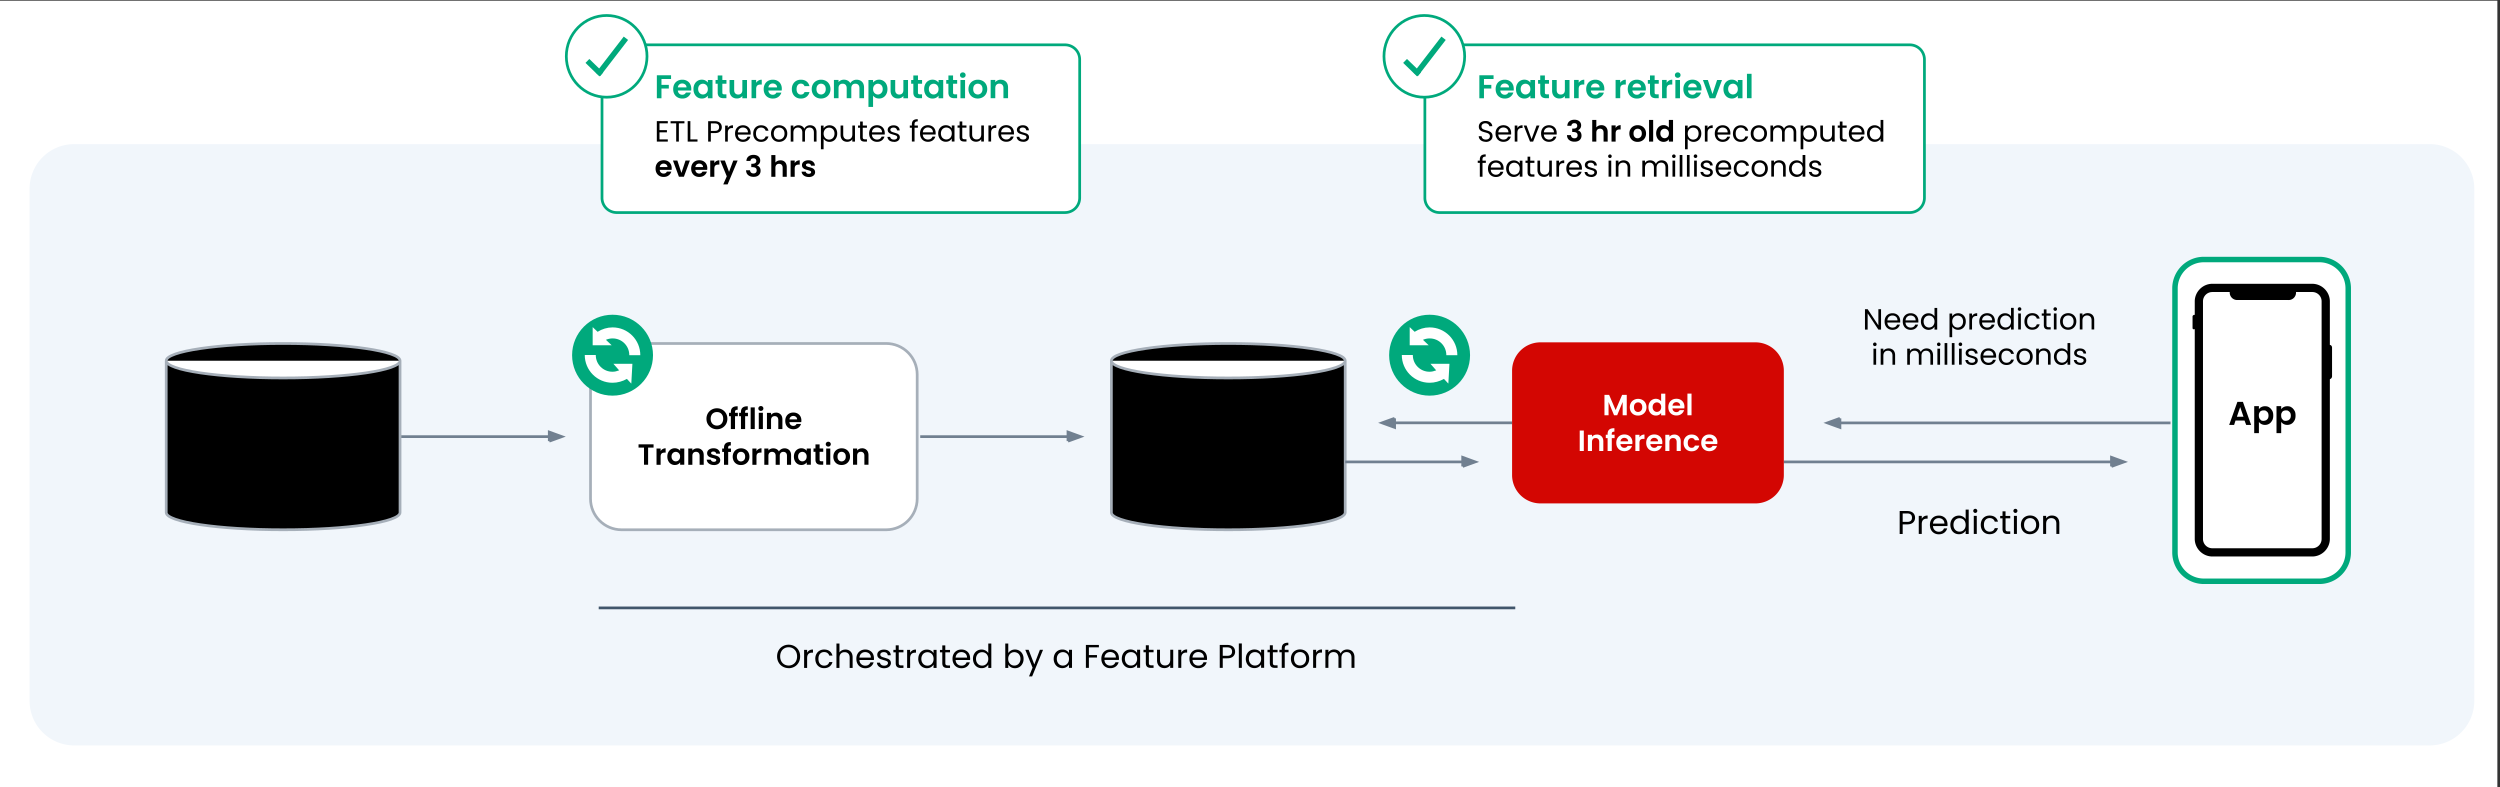 <svg xmlns="http://www.w3.org/2000/svg" xmlns:xlink="http://www.w3.org/1999/xlink" viewBox="0 0 682.8 215" xmlns:v="https://vecta.io/nano"><rect x="0" y="0" width="682.8" height="215" fill="#333333" stroke="none"/><style><![CDATA[.O{fill:none}.P{fill-rule:evenodd}.Q{stroke-linejoin:round}.R{stroke-width:.75}.S{fill:#fff}.T{stroke:#718090}.U{opacity:0}.V{stroke:#00a97c}.W{fill:#718090}.X{stroke-miterlimit:10}.Y{stroke-width:1.5}.Z{fill:#00a97c}.a{stroke:#a6afb9}]]></style><path d="M-.31.19h682.39v215.65H-.31z" class="S"/><g class="P"><path d="M8.08 51.54h0a12.18 12.18 0 0 1 12.18-12.18H663.6c3.23 0 6.33 1.28 8.61 3.57s3.57 5.38 3.57 8.61v139.87a12.18 12.18 0 0 1-12.18 12.18H20.26a12.18 12.18 0 0 1-12.18-12.18V51.54z" fill="#f1f6fb"/><use xlink:href="#B" class="S"/></g><use xlink:href="#B" class="O Q R V"/><use xlink:href="#C" class="P S"/><g class="O Q R"><use xlink:href="#C" class="V"/><path d="M592.81 115.5h-90.29" class="T"/></g><path d="M502.52 114.26l-3.41 1.24 3.41 1.24v-2.48z" class="P W"/><path d="M502.52 114.26l-3.41 1.24 3.41 1.24v-2.48z" class="O R T X"/><use xlink:href="#D" class="P S"/><use xlink:href="#D" class="O Q V Y"/><g class="P S"><use xlink:href="#E"/><use xlink:href="#F"/></g><use xlink:href="#G" class="P U"/><use xlink:href="#G" class="O Q R a"/><path d="M325.51 119.59a2.86 2.86 0 0 1-1.44-.37c-.44-.25-.78-.59-1.04-1.02s-.38-.93-.38-1.48a2.9 2.9 0 0 1 .38-1.47c.26-.43.6-.77 1.04-1.02a2.86 2.86 0 0 1 1.44-.37c.52 0 1.01.12 1.44.37a2.8 2.8 0 0 1 1.03 1.02c.25.43.38.92.38 1.47s-.13 1.04-.38 1.48c-.25.43-.6.77-1.04 1.02a2.86 2.86 0 0 1-1.44.37h0zm0-1c.34 0 .63-.08.89-.23s.46-.37.6-.65.22-.61.22-.98-.07-.7-.22-.98c-.14-.28-.34-.49-.6-.64s-.55-.22-.89-.22-.63.07-.89.22-.46.36-.6.64-.22.61-.22.98.07.7.22.98c.14.28.35.5.6.65a1.76 1.76 0 0 0 .89.23h0zm6.14-3.55c.53 0 .95.17 1.28.5s.49.8.49 1.4v2.6h-1.12v-2.45c0-.35-.09-.62-.26-.81-.18-.19-.42-.28-.72-.28s-.55.09-.73.28-.27.46-.27.81v2.45h-1.12v-4.43h1.12v.55c.15-.19.34-.34.57-.45s.49-.16.76-.16h0zm3.95-1.42v5.92h-1.12v-5.92h1.12zm1.67.96c-.2 0-.36-.06-.49-.19s-.2-.28-.2-.47.07-.34.2-.47.29-.19.49-.19.36.06.49.19.2.28.2.47-.07.34-.2.47-.29.19-.49.19h0zm.55.53v4.43h-1.12v-4.43h1.12zm3.56-.06c.53 0 .95.17 1.28.5s.49.8.49 1.4v2.6h-1.12v-2.45c0-.35-.09-.62-.26-.81-.18-.19-.42-.28-.72-.28s-.55.09-.73.28-.27.46-.27.81v2.45h-1.12v-4.43h1.12v.55c.15-.19.34-.34.57-.45s.49-.16.76-.16h0zm6.95 2.18c0 .16-.01.3-.03.43h-3.24c.03.32.14.57.34.75s.44.27.73.27c.42 0 .71-.18.89-.54h1.21a1.96 1.96 0 0 1-.74 1.05c-.36.27-.81.41-1.34.41-.43 0-.81-.09-1.15-.28s-.6-.46-.79-.8c-.19-.35-.28-.75-.28-1.2s.09-.86.28-1.21.45-.61.78-.8c.34-.19.72-.28 1.16-.28s.8.09 1.13.27a1.99 1.99 0 0 1 .78.77c.18.33.28.72.28 1.15h0zm-1.16-.32c0-.29-.11-.52-.31-.69s-.45-.26-.74-.26c-.28 0-.51.08-.7.25s-.31.4-.35.7h2.1zm-25.25 12.43c-.39 0-.74-.07-1.05-.2a1.72 1.72 0 0 1-.74-.58c-.18-.25-.27-.55-.28-.89h1.2a.8.8 0 0 0 .24.54c.15.13.35.2.6.2s.47-.06.62-.19a.61.61 0 0 0 .22-.49c0-.17-.05-.3-.15-.41s-.23-.19-.38-.25-.36-.13-.63-.2c-.36-.11-.66-.21-.88-.32-.23-.1-.42-.26-.58-.47s-.24-.49-.24-.84c0-.33.08-.62.25-.86.17-.25.4-.43.7-.56s.64-.2 1.02-.2c.58 0 1.04.14 1.4.42s.56.67.6 1.17h-1.23a.66.66 0 0 0-.24-.48c-.15-.13-.35-.19-.6-.19-.22 0-.39.06-.52.17s-.2.27-.2.49c0 .15.05.27.15.37s.22.18.37.24a7.17 7.17 0 0 0 .62.21l.89.32c.23.11.43.27.59.48.17.21.25.49.25.84 0 .3-.08.58-.23.83-.15.26-.38.46-.68.61s-.65.23-1.06.23h0zm4.25-3.57v2.14c0 .15.04.26.11.32.07.07.19.1.36.1h.52v.94h-.7c-.94 0-1.42-.46-1.42-1.38v-2.14h-.53v-.92h.53v-1.1h1.13v1.1h.99v.92h-.99zm3.77 3.58c-.43 0-.81-.09-1.15-.28a2.05 2.05 0 0 1-.8-.8c-.19-.35-.29-.75-.29-1.2s.1-.85.3-1.2.47-.61.82-.8a2.37 2.37 0 0 1 1.16-.28 2.37 2.37 0 0 1 1.16.28 2.1 2.1 0 0 1 .82.8c.2.35.3.75.3 1.2s-.1.85-.31 1.2-.48.61-.83.8-.74.28-1.17.28h0zm0-.98c.2 0 .39-.05.57-.15s.32-.25.43-.44c.11-.2.16-.44.16-.72 0-.42-.11-.75-.33-.97-.22-.23-.49-.34-.81-.34s-.59.11-.8.34c-.22.23-.32.55-.32.97s.11.75.32.97c.21.23.48.34.8.34h0zm4.26-2.84c.14-.23.33-.42.56-.55a1.61 1.61 0 0 1 .8-.2v1.18h-.3c-.35 0-.62.08-.8.25s-.27.45-.27.86v2.21h-1.12v-4.43h1.12v.69h0zm1.82 1.51c0-.45.09-.85.27-1.19.18-.35.42-.61.73-.8a1.92 1.92 0 0 1 1.03-.28 1.86 1.86 0 0 1 .87.2c.25.13.45.3.6.5v-.63h1.13v4.43h-1.13v-.65a1.62 1.62 0 0 1-.6.52c-.25.14-.55.2-.88.2a1.92 1.92 0 0 1-1.02-.29c-.31-.19-.55-.46-.73-.81s-.27-.75-.27-1.2h0zm3.49.02c0-.27-.05-.51-.16-.7a1.24 1.24 0 0 0-.43-.45c-.18-.1-.38-.16-.58-.16s-.4.05-.58.15-.32.25-.43.44-.16.43-.16.69.05.5.16.7.25.35.43.46a1.07 1.07 0 0 0 .57.16c.2 0 .4-.05.58-.16a1.04 1.04 0 0 0 .43-.45c.11-.19.16-.43.16-.7h0zm3.96-2.29a1.86 1.86 0 0 1 .87.2c.25.13.45.3.59.51v-.63h1.13v4.46c0 .41-.08.78-.25 1.1a1.89 1.89 0 0 1-.74.77c-.33.19-.73.28-1.2.28-.63 0-1.15-.15-1.55-.44a1.61 1.61 0 0 1-.68-1.2h1.11c.06.2.19.36.38.48s.43.18.71.18c.33 0 .59-.1.79-.29s.3-.49.3-.88v-.69a1.62 1.62 0 0 1-.6.52 1.75 1.75 0 0 1-.87.21 1.92 1.92 0 0 1-1.02-.29c-.31-.19-.55-.46-.73-.81s-.27-.75-.27-1.2.09-.85.27-1.19c.18-.35.42-.61.73-.8a1.92 1.92 0 0 1 1.03-.28h0zm1.46 2.29c0-.27-.05-.51-.16-.7a1.24 1.24 0 0 0-.43-.45c-.18-.1-.38-.16-.58-.16s-.4.05-.58.15-.32.25-.43.44-.16.43-.16.69.05.5.16.7.25.35.43.46a1.07 1.07 0 0 0 .57.16c.2 0 .4-.05.58-.16a1.04 1.04 0 0 0 .43-.45c.11-.19.16-.43.16-.7h0zm6.34-.1c0 .16-.01.3-.03.43H348c.03.32.14.57.34.75s.44.27.73.27c.42 0 .71-.18.89-.54h1.21a1.96 1.96 0 0 1-.74 1.05c-.36.27-.81.41-1.34.41-.43 0-.81-.09-1.15-.28s-.6-.46-.79-.8c-.19-.35-.28-.75-.28-1.2s.09-.86.28-1.21.45-.61.78-.8c.34-.19.72-.28 1.16-.28s.8.09 1.13.27a1.99 1.99 0 0 1 .78.77c.18.33.28.72.28 1.15h0zm-1.16-.32c0-.29-.11-.52-.31-.69s-.45-.26-.74-.26c-.28 0-.51.08-.7.25s-.31.4-.35.7h2.1z"/><use xlink:href="#H" class="P S"/><use xlink:href="#H" class="O Q R a"/><path d="M195.81 117.24a2.86 2.86 0 0 1-1.44-.37c-.44-.25-.78-.59-1.04-1.02s-.38-.93-.38-1.48a2.9 2.9 0 0 1 .38-1.47c.26-.43.6-.77 1.04-1.02a2.86 2.86 0 0 1 1.44-.37c.52 0 1.01.12 1.44.37a2.8 2.8 0 0 1 1.03 1.02c.25.43.38.92.38 1.47s-.13 1.04-.38 1.48c-.25.43-.6.77-1.04 1.02a2.86 2.86 0 0 1-1.44.37h0zm0-1c.34 0 .63-.08.89-.23s.46-.37.6-.65.22-.61.22-.98-.07-.7-.22-.98-.34-.49-.6-.64-.55-.22-.89-.22-.63.07-.89.22-.46.36-.6.64-.22.61-.22.98.07.7.22.98c.14.28.35.5.6.65a1.76 1.76 0 0 0 .89.23h0zm5.72-2.57h-.78v3.51h-1.14v-3.51h-.5v-.92h.5v-.22c0-.54.15-.94.46-1.2s.78-.38 1.4-.36v.94c-.27 0-.46.04-.57.14s-.16.27-.16.52v.18h.78v.92zm2.76 0h-.78v3.51h-1.14v-3.51h-.5v-.92h.5v-.22c0-.54.15-.94.46-1.2s.78-.38 1.4-.36v.94c-.27 0-.46.04-.57.14s-.16.27-.16.52v.18h.78v.92zm1.85-2.41v5.92h-1.12v-5.92h1.12zm1.67.96c-.2 0-.36-.06-.49-.19s-.2-.28-.2-.47.07-.34.2-.47.29-.19.49-.19.36.06.49.19.2.28.2.47-.07.34-.2.47-.29.19-.49.19h0zm.55.53v4.43h-1.12v-4.43h1.12zm3.56-.06c.53 0 .95.17 1.28.5s.49.8.49 1.4v2.6h-1.12v-2.45c0-.35-.09-.62-.26-.81-.18-.19-.42-.28-.72-.28s-.55.09-.73.28-.27.46-.27.81v2.45h-1.12v-4.43h1.12v.55c.15-.19.34-.34.57-.45s.49-.16.76-.16h0zm6.95 2.18c0 .16-.01.3-.03.43h-3.24c.03.32.14.57.34.75s.44.27.73.27c.42 0 .71-.18.89-.54h1.21a1.96 1.96 0 0 1-.74 1.05c-.36.27-.81.41-1.34.41-.43 0-.81-.09-1.15-.28s-.6-.46-.79-.8c-.19-.35-.28-.75-.28-1.2s.09-.86.28-1.21.45-.61.78-.8c.34-.19.72-.28 1.16-.28s.8.09 1.13.27a1.99 1.99 0 0 1 .78.77c.18.33.28.72.28 1.15h0zm-1.16-.32c0-.29-.11-.52-.31-.69s-.45-.26-.74-.26c-.28 0-.51.08-.7.25s-.31.4-.35.7h2.1zm-39.21 6.8v.9h-1.49v4.68h-1.12v-4.68h-1.49v-.9h4.1zm1.94 1.84c.14-.23.33-.42.56-.55a1.61 1.61 0 0 1 .8-.2v1.18h-.3c-.35 0-.62.08-.8.25s-.27.45-.27.86v2.21h-1.12v-4.43h1.12v.69h0zm1.82 1.51c0-.45.09-.85.27-1.19.18-.35.42-.61.73-.8a1.92 1.92 0 0 1 1.03-.28 1.86 1.86 0 0 1 .87.2c.25.13.45.3.6.5v-.63h1.13v4.43h-1.13v-.65a1.62 1.62 0 0 1-.6.52c-.25.14-.55.2-.88.2a1.92 1.92 0 0 1-1.02-.29c-.31-.19-.55-.46-.73-.81s-.27-.75-.27-1.2h0zm3.49.02c0-.27-.05-.51-.16-.7a1.24 1.24 0 0 0-.43-.45c-.18-.1-.38-.16-.58-.16s-.4.05-.58.15-.32.25-.43.44-.16.43-.16.69.05.5.16.7.25.35.43.46a1.07 1.07 0 0 0 .57.16c.2 0 .4-.05.58-.16a1.04 1.04 0 0 0 .43-.45c.11-.19.16-.43.16-.7h0zm4.68-2.28c.53 0 .95.17 1.28.5s.49.8.49 1.4v2.6h-1.12v-2.45c0-.35-.09-.62-.26-.81-.18-.19-.42-.28-.72-.28s-.55.09-.73.28-.27.46-.27.81v2.45h-1.12v-4.43h1.12v.55c.15-.19.34-.34.57-.45s.49-.16.76-.16h0zm4.53 4.57c-.36 0-.69-.07-.98-.2s-.52-.31-.68-.53a1.43 1.43 0 0 1-.28-.74h1.13a.62.62 0 0 0 .25.42.9.9 0 0 0 .55.17c.22 0 .38-.04.5-.13s.18-.19.18-.33-.07-.25-.22-.32-.38-.15-.7-.24c-.33-.08-.6-.16-.81-.25a1.5 1.5 0 0 1-.54-.39c-.15-.18-.23-.41-.23-.71 0-.25.07-.47.21-.67s.34-.36.61-.48c.26-.12.57-.18.93-.18.53 0 .95.13 1.26.4.31.26.49.62.52 1.07h-1.07c-.02-.18-.09-.32-.22-.42s-.31-.16-.52-.16c-.2 0-.36.04-.47.11s-.16.18-.16.31c0 .15.07.26.22.34s.38.16.7.24a5.32 5.32 0 0 1 .79.25c.21.09.39.22.54.4s.23.41.24.71c0 .26-.07.49-.21.69s-.34.36-.61.48a2.36 2.36 0 0 1-.92.17h0zm4.7-3.58h-.78v3.51h-1.14v-3.51h-.5v-.92h.5v-.22c0-.54.15-.94.46-1.2s.78-.38 1.4-.36v.94c-.27 0-.46.04-.57.14s-.16.27-.16.52v.18h.78v.92zm2.7 3.58c-.43 0-.81-.09-1.15-.28a2.05 2.05 0 0 1-.8-.8c-.19-.35-.29-.75-.29-1.2s.1-.85.3-1.2.47-.61.82-.8a2.37 2.37 0 0 1 1.16-.28 2.37 2.37 0 0 1 1.16.28 2.1 2.1 0 0 1 .82.8c.2.35.3.75.3 1.2s-.1.85-.31 1.2-.48.61-.83.8-.74.28-1.17.28h0zm0-.98c.2 0 .39-.05.57-.15s.32-.25.43-.44c.11-.2.16-.44.16-.72 0-.42-.11-.75-.33-.97-.22-.23-.49-.34-.81-.34s-.59.11-.8.34c-.22.23-.32.55-.32.97s.11.75.32.97c.21.23.48.34.8.34h0zm4.26-2.84c.14-.23.33-.42.56-.55a1.61 1.61 0 0 1 .8-.2v1.18h-.3c-.35 0-.62.08-.8.25s-.27.45-.27.86v2.21h-1.12v-4.43h1.12v.69h0zm7.62-.75c.54 0 .98.17 1.32.5.33.33.5.8.5 1.4v2.6h-1.12v-2.45c0-.35-.09-.61-.26-.8-.18-.18-.42-.28-.72-.28s-.55.09-.72.28c-.18.18-.27.45-.27.8v2.45h-1.12v-2.45c0-.35-.09-.61-.26-.8-.18-.18-.42-.28-.72-.28s-.55.09-.73.28c-.18.18-.27.45-.27.8v2.45h-1.12v-4.43h1.12v.54c.14-.19.33-.33.56-.44s.48-.16.75-.16a1.88 1.88 0 0 1 .93.22 1.59 1.59 0 0 1 .63.63c.14-.26.35-.46.63-.62.27-.15.57-.23.89-.23h0zm2.59 2.26c0-.45.09-.85.27-1.19.18-.35.42-.61.73-.8a1.92 1.92 0 0 1 1.03-.28 1.86 1.86 0 0 1 .87.2c.25.13.45.3.6.5v-.63h1.13v4.43h-1.13v-.65a1.62 1.62 0 0 1-.6.52c-.25.14-.55.2-.88.2a1.92 1.92 0 0 1-1.02-.29c-.31-.19-.55-.46-.73-.81s-.27-.75-.27-1.2h0zm3.49.02c0-.27-.05-.51-.16-.7a1.24 1.24 0 0 0-.43-.45c-.18-.1-.38-.16-.58-.16s-.4.05-.58.15-.32.25-.43.44-.16.43-.16.69.05.5.16.7.25.35.43.46a1.07 1.07 0 0 0 .57.16c.2 0 .4-.05.58-.16a1.04 1.04 0 0 0 .43-.45c.11-.19.16-.43.16-.7h0zm3.53-1.3v2.14c0 .15.04.26.11.32.07.07.19.1.36.1h.52v.94h-.7c-.94 0-1.42-.46-1.42-1.38v-2.14h-.53v-.92h.53v-1.1h1.13v1.1h.99v.92h-.99zm2.37-1.45c-.2 0-.36-.06-.49-.19s-.2-.28-.2-.47.07-.34.2-.47.29-.19.49-.19.36.06.49.19.2.28.2.47-.07.34-.2.47-.29.19-.49.19h0zm.55.53v4.43h-1.12v-4.43h1.12zm3.07 4.5c-.43 0-.81-.09-1.15-.28a2.05 2.05 0 0 1-.8-.8c-.19-.35-.29-.75-.29-1.2s.1-.85.3-1.2.47-.61.82-.8a2.37 2.37 0 0 1 1.16-.28 2.37 2.37 0 0 1 1.16.28 2.1 2.1 0 0 1 .82.8c.2.35.3.75.3 1.2s-.1.85-.31 1.2-.48.61-.83.8-.74.28-1.17.28h0zm0-.98c.2 0 .39-.05.57-.15s.32-.25.43-.44c.11-.2.16-.44.16-.72 0-.42-.11-.75-.33-.97-.22-.23-.49-.34-.81-.34s-.59.11-.8.34c-.22.23-.32.55-.32.97s.11.75.32.97c.21.23.48.34.8.34h0zm5.59-3.59c.53 0 .95.17 1.28.5s.49.8.49 1.4v2.6h-1.12v-2.45c0-.35-.09-.62-.26-.81-.18-.19-.42-.28-.72-.28s-.55.09-.73.28-.27.46-.27.81v2.45h-1.12v-4.43h1.12v.55c.15-.19.34-.34.57-.45s.49-.16.76-.16h0z"/><path d="M107.21 119.25h42.81" class="O Q R T"/><use xlink:href="#I" class="P W"/><use xlink:href="#I" class="O R T X"/><g class="P S"><use xlink:href="#E" x="-258.14"/><use xlink:href="#F" x="-258.14"/></g><use xlink:href="#G" x="-258.14" class="P U"/><use xlink:href="#G" x="-258.14" class="O Q R a"/><path d="M54.94 118.83c.59 0 1.1.11 1.55.34a2.44 2.44 0 0 1 1.03.98c.24.42.36.92.36 1.48s-.12 1.05-.36 1.47-.59.74-1.03.97c-.45.23-.96.34-1.55.34h-1.95v-5.58h1.95zm-.04 4.63c.59 0 1.04-.16 1.36-.48s.48-.77.48-1.35-.16-1.04-.48-1.36c-.32-.33-.77-.49-1.36-.49h-.79v3.69h.79zm3.54-1.28c0-.45.09-.85.27-1.19.18-.35.42-.61.73-.8a1.92 1.92 0 0 1 1.03-.28 1.86 1.86 0 0 1 .87.2c.25.13.45.3.6.5v-.63h1.13v4.43h-1.13v-.65a1.62 1.62 0 0 1-.6.52c-.25.14-.55.2-.88.2a1.92 1.92 0 0 1-1.02-.29c-.31-.19-.55-.46-.73-.81s-.27-.75-.27-1.2h0zm3.49.02c0-.27-.05-.51-.16-.7a1.24 1.24 0 0 0-.43-.45c-.18-.1-.38-.16-.58-.16s-.4.05-.58.15-.32.25-.43.44-.16.43-.16.69.05.5.16.7.25.35.43.46a1.07 1.07 0 0 0 .57.16c.2 0 .4-.05.58-.16a1.04 1.04 0 0 0 .43-.45c.11-.19.16-.43.16-.7h0zm3.53-1.3v2.14c0 .15.04.26.11.32.07.07.19.1.36.1h.52v.94h-.7c-.94 0-1.42-.46-1.42-1.38v-2.14h-.53v-.92h.53v-1.1h1.13v1.1h.99v.92h-.99zm1.51 1.28c0-.45.09-.85.27-1.19.18-.35.42-.61.73-.8a1.92 1.92 0 0 1 1.03-.28 1.86 1.86 0 0 1 .87.2c.25.13.45.3.6.5v-.63h1.13v4.43h-1.13v-.65a1.62 1.62 0 0 1-.6.52c-.25.14-.55.2-.88.2a1.92 1.92 0 0 1-1.02-.29c-.31-.19-.55-.46-.73-.81s-.27-.75-.27-1.2h0zm3.49.02c0-.27-.05-.51-.16-.7a1.24 1.24 0 0 0-.43-.45c-.18-.1-.38-.16-.58-.16s-.4.05-.58.15-.32.25-.43.44-.16.43-.16.69.05.5.16.7.25.35.43.46a1.07 1.07 0 0 0 .57.16c.2 0 .4-.05.58-.16a1.04 1.04 0 0 0 .43-.45c.11-.19.16-.43.16-.7h0zm6.06 2.27c-.39 0-.74-.07-1.05-.2a1.72 1.72 0 0 1-.74-.58c-.18-.25-.27-.55-.28-.89h1.2a.8.8 0 0 0 .24.54c.15.13.35.2.6.2s.47-.06.62-.19a.61.61 0 0 0 .22-.49c0-.17-.05-.3-.15-.41s-.23-.19-.38-.25-.36-.13-.63-.2c-.36-.11-.66-.21-.88-.32-.23-.1-.42-.26-.58-.47s-.24-.49-.24-.84c0-.33.08-.62.25-.86.17-.25.4-.43.7-.56s.64-.2 1.02-.2c.58 0 1.04.14 1.4.42s.56.67.6 1.17h-1.23a.66.66 0 0 0-.24-.48c-.15-.13-.35-.19-.6-.19-.22 0-.39.06-.52.17s-.2.27-.2.49c0 .15.05.27.15.37s.22.18.37.24a7.17 7.17 0 0 0 .62.21l.89.32c.23.11.43.27.59.48.17.21.25.49.25.84 0 .3-.08.58-.23.83-.15.26-.38.46-.68.61s-.65.23-1.06.23h0zm4.91.02c-.43 0-.81-.09-1.15-.28a2.05 2.05 0 0 1-.8-.8c-.19-.35-.29-.75-.29-1.2s.1-.85.3-1.2.47-.61.82-.8a2.37 2.37 0 0 1 1.16-.28 2.37 2.37 0 0 1 1.16.28 2.1 2.1 0 0 1 .82.8c.2.35.3.75.3 1.2s-.1.85-.31 1.2-.48.61-.83.8-.74.28-1.17.28h0zm0-.98c.2 0 .39-.05.57-.15s.32-.25.43-.44c.11-.2.16-.44.16-.72 0-.42-.11-.75-.33-.97-.22-.23-.49-.34-.81-.34s-.59.11-.8.34c-.22.23-.32.55-.32.97s.11.75.32.97c.21.23.48.34.8.34h0zm7.32-3.53v4.43h-1.13v-.56a1.47 1.47 0 0 1-.56.45c-.23.11-.48.16-.76.16-.35 0-.65-.07-.92-.22a1.52 1.52 0 0 1-.63-.65c-.15-.29-.23-.63-.23-1.02v-2.6h1.12v2.44c0 .35.09.62.26.81.18.19.42.28.72.28s.55-.09.73-.28.26-.46.26-.81v-2.44h1.13zm2.22.69c.14-.23.33-.42.56-.55a1.61 1.61 0 0 1 .8-.2v1.18h-.3c-.35 0-.62.08-.8.25s-.27.45-.27.86v2.21h-1.12v-4.43h1.12v.69h0zm1.82 1.53c0-.46.09-.86.28-1.2a2.07 2.07 0 0 1 .78-.8c.33-.19.71-.28 1.14-.28.55 0 1 .14 1.36.41s.6.66.72 1.16h-1.21a.87.87 0 0 0-.32-.45c-.15-.11-.34-.16-.56-.16-.32 0-.57.12-.76.35s-.28.56-.28.99.09.75.28.98.44.35.76.35c.45 0 .75-.2.89-.61h1.21c-.12.48-.37.86-.73 1.14s-.82.42-1.36.42c-.43 0-.81-.09-1.14-.28a2.07 2.07 0 0 1-.78-.8c-.19-.34-.28-.75-.28-1.2h0zm9.22-.1c0 .16-.01.3-.03.43h-3.24c.03.32.14.57.34.75s.44.27.73.27c.42 0 .71-.18.89-.54h1.21a1.96 1.96 0 0 1-.74 1.05c-.36.27-.81.41-1.34.41-.43 0-.81-.09-1.15-.28s-.6-.46-.79-.8c-.19-.35-.28-.75-.28-1.2s.09-.86.28-1.21.45-.61.78-.8c.34-.19.72-.28 1.16-.28s.8.09 1.13.27a1.99 1.99 0 0 1 .78.77c.18.33.28.72.28 1.15h0zm-1.16-.32c0-.29-.11-.52-.31-.69s-.45-.26-.74-.26c-.28 0-.51.08-.7.25s-.31.4-.35.7h2.1z"/><path d="M183.28 20.55v1.02h-2.62v1.61h2.01v1h-2.01v2.65h-1.26v-6.28h3.88zm5.53 3.68c0 .18-.01.34-.04.49h-3.64c.03.36.16.64.38.85.22.2.49.31.82.31.47 0 .8-.2 1-.6h1.36c-.14.48-.42.87-.83 1.18s-.91.46-1.5.46c-.48 0-.91-.11-1.29-.32s-.68-.51-.89-.9-.32-.84-.32-1.35.1-.97.31-1.36a2.18 2.18 0 0 1 .88-.9c.38-.21.81-.32 1.3-.32s.9.1 1.27.31c.37.2.67.49.87.87.21.38.31.81.31 1.29h0zm-1.31-.36a.99.99 0 0 0-.35-.78 1.28 1.28 0 0 0-.84-.29c-.31 0-.57.09-.79.28-.21.19-.34.45-.39.79h2.37zm1.9.45c0-.5.1-.95.3-1.34s.47-.69.82-.9c.34-.21.73-.32 1.16-.32.37 0 .7.08.98.23s.5.34.67.57v-.71h1.27v4.99h-1.27v-.73c-.16.23-.39.43-.67.58-.29.15-.61.23-.99.23a2.19 2.19 0 0 1-1.15-.32c-.35-.22-.62-.52-.82-.91s-.3-.84-.3-1.35h0zm3.92.02c0-.31-.06-.57-.18-.79s-.28-.39-.49-.5a1.26 1.26 0 0 0-.66-.18c-.24 0-.45.06-.65.17a1.22 1.22 0 0 0-.48.5c-.12.22-.18.48-.18.78s.06.56.18.79.28.4.49.52a1.24 1.24 0 0 0 .64.18 1.34 1.34 0 0 0 .66-.18 1.31 1.31 0 0 0 .49-.5c.12-.22.18-.48.18-.79h0zm3.97-1.46v2.41c0 .17.04.29.12.36.08.08.22.11.41.11h.58v1.06h-.79c-1.06 0-1.59-.52-1.59-1.55v-2.4h-.59v-1.03h.59v-1.23h1.27v1.23h1.12v1.03h-1.12zm6.73-1.03v4.99h-1.27v-.63c-.16.22-.37.39-.63.51s-.54.18-.85.18c-.39 0-.74-.08-1.04-.25-.3-.16-.54-.41-.71-.73s-.26-.7-.26-1.15v-2.92h1.26v2.74c0 .4.1.7.3.91s.47.32.81.32.62-.11.82-.32.3-.52.3-.91v-2.74h1.27zm2.5.77a1.78 1.78 0 0 1 .63-.62 1.77 1.77 0 0 1 .9-.23v1.32h-.33c-.4 0-.69.09-.9.28-.2.19-.3.51-.3.97v2.48h-1.26v-4.99h1.26v.77h0zm7.01 1.61c0 .18-.01.34-.04.49h-3.64c.03.36.16.64.38.85.22.2.5.31.82.31.47 0 .8-.2 1-.6h1.36c-.14.48-.42.87-.83 1.18s-.91.46-1.5.46c-.48 0-.91-.11-1.29-.32s-.68-.51-.89-.9-.32-.84-.32-1.35.1-.97.32-1.36a2.18 2.18 0 0 1 .88-.9c.38-.21.81-.32 1.3-.32s.9.1 1.27.31c.37.2.67.49.87.87.21.38.31.81.31 1.29h0zm-1.3-.36a.99.99 0 0 0-.35-.78 1.28 1.28 0 0 0-.84-.29c-.31 0-.57.09-.79.28-.21.19-.34.45-.39.79h2.37zm4.04.47c0-.52.1-.97.32-1.35a2.22 2.22 0 0 1 .87-.9c.37-.21.8-.32 1.28-.32.62 0 1.13.15 1.53.46s.68.74.81 1.3h-1.36c-.07-.22-.19-.39-.36-.51s-.38-.18-.63-.18c-.36 0-.65.13-.85.39-.21.26-.32.63-.32 1.11s.1.84.32 1.1a1.03 1.03 0 0 0 .85.39c.51 0 .84-.23 1-.68h1.36c-.14.54-.41.97-.82 1.29s-.92.48-1.53.48c-.48 0-.91-.11-1.28-.32a2.22 2.22 0 0 1-.87-.9c-.21-.39-.32-.84-.32-1.35h0zm7.96 2.57a2.69 2.69 0 0 1-1.3-.32c-.38-.21-.69-.51-.9-.9a2.7 2.7 0 0 1-.33-1.35c0-.51.11-.96.34-1.35a2.34 2.34 0 0 1 .92-.9 2.69 2.69 0 0 1 1.3-.32 2.69 2.69 0 0 1 1.3.32c.39.21.7.51.92.9s.34.84.34 1.35a2.61 2.61 0 0 1-.35 1.35c-.23.39-.54.69-.94.9-.39.21-.83.32-1.32.32h0zm0-1.1c.23 0 .44-.06.64-.17a1.22 1.22 0 0 0 .48-.5c.12-.22.18-.49.18-.81 0-.47-.12-.84-.37-1.09s-.55-.38-.91-.38a1.2 1.2 0 0 0-.9.38c-.24.26-.36.62-.36 1.09s.12.84.36 1.09c.24.26.54.38.9.38h0zm9.72-4.04c.61 0 1.11.19 1.48.56.37.38.56.9.56 1.57v2.92h-1.26v-2.75c0-.39-.1-.69-.3-.9s-.47-.31-.81-.31-.61.1-.81.31-.3.51-.3.9v2.75h-1.26v-2.75c0-.39-.1-.69-.3-.9s-.47-.31-.81-.31-.62.1-.82.31-.3.51-.3.9v2.75h-1.26v-4.99h1.26v.6c.16-.21.37-.37.63-.49.25-.12.54-.18.84-.18.39 0 .74.08 1.04.25.31.17.54.4.71.71a1.75 1.75 0 0 1 .71-.69c.31-.17.64-.26 1-.26h0zm4.5.79c.16-.23.39-.42.67-.57s.61-.23.98-.23a2.2 2.2 0 0 1 1.16.32 2.24 2.24 0 0 1 .82.9c.2.39.3.84.3 1.35s-.1.96-.3 1.35-.47.7-.82.91c-.35.22-.73.32-1.16.32-.37 0-.69-.08-.97-.22-.28-.15-.51-.34-.68-.57v3.09h-1.26v-7.36h1.26v.72h0zm2.64 1.76c0-.3-.06-.56-.18-.78s-.29-.39-.49-.5a1.34 1.34 0 0 0-.65-.17c-.23 0-.44.06-.64.18s-.36.29-.49.51c-.12.22-.18.48-.18.78s.06.56.18.78.28.39.49.51a1.24 1.24 0 0 0 .64.18c.22 0 .45-.06.65-.18s.36-.29.49-.51c.12-.22.18-.49.18-.79h0zm6.91-2.47v4.99h-1.27v-.63c-.16.22-.37.39-.63.51s-.54.18-.85.18c-.39 0-.74-.08-1.04-.25-.3-.16-.54-.41-.71-.73s-.26-.7-.26-1.15v-2.92h1.26v2.74c0 .4.1.7.3.91s.47.32.81.32.62-.11.82-.32.3-.52.3-.91v-2.74H248zm2.71 1.03v2.41c0 .17.04.29.12.36.08.08.22.11.41.11h.59v1.06h-.79c-1.06 0-1.59-.52-1.59-1.55v-2.4h-.59v-1.03h.59v-1.23h1.27v1.23h1.12v1.03h-1.12zm1.7 1.44c0-.5.1-.95.3-1.34s.47-.69.82-.9c.34-.21.73-.32 1.16-.32.37 0 .7.08.98.23s.5.34.67.57v-.71h1.27v4.99h-1.27v-.73c-.16.23-.39.43-.67.58-.29.15-.61.23-.99.23a2.19 2.19 0 0 1-1.15-.32c-.35-.22-.62-.52-.82-.91s-.3-.84-.3-1.35h0zm3.92.02c0-.31-.06-.57-.18-.79s-.28-.39-.49-.5a1.26 1.26 0 0 0-.66-.18c-.24 0-.45.06-.65.17a1.22 1.22 0 0 0-.48.5c-.12.22-.18.48-.18.78s.06.56.18.79.28.4.49.52a1.24 1.24 0 0 0 .64.18 1.34 1.34 0 0 0 .66-.18 1.31 1.31 0 0 0 .49-.5c.12-.22.18-.48.18-.79h0zm3.97-1.46v2.41c0 .17.04.29.12.36.08.08.22.11.41.11h.58v1.06h-.79c-1.06 0-1.59-.52-1.59-1.55v-2.4h-.59v-1.03h.59v-1.23h1.27v1.23h1.12v1.03h-1.12zm2.66-1.63c-.22 0-.41-.07-.55-.21-.15-.14-.22-.32-.22-.53s.07-.39.22-.53a.77.77 0 0 1 .55-.21c.22 0 .41.07.55.21.15.14.22.32.22.53s-.07.39-.22.53a.77.77 0 0 1-.55.21h0zm.62.59v4.99h-1.26v-4.99h1.26zm3.46 5.07a2.69 2.69 0 0 1-1.3-.32c-.38-.21-.69-.51-.9-.9a2.7 2.7 0 0 1-.33-1.35c0-.51.11-.96.34-1.35a2.34 2.34 0 0 1 .92-.9 2.69 2.69 0 0 1 1.3-.32 2.69 2.69 0 0 1 1.3.32c.39.21.7.51.92.9.23.39.34.84.34 1.35a2.61 2.61 0 0 1-.35 1.35c-.23.39-.54.69-.94.9-.39.21-.83.32-1.32.32h0zm0-1.1c.23 0 .44-.06.64-.17a1.22 1.22 0 0 0 .48-.5c.12-.22.18-.49.18-.81 0-.47-.12-.84-.37-1.09s-.55-.38-.91-.38a1.2 1.2 0 0 0-.9.38c-.24.26-.36.62-.36 1.09s.12.84.36 1.09c.24.26.54.38.9.38h0zm6.29-4.04c.59 0 1.07.19 1.44.56.37.38.55.9.55 1.57v2.92h-1.26v-2.75c0-.4-.1-.7-.3-.91s-.47-.32-.81-.32-.62.11-.82.32-.3.52-.3.91v2.75h-1.26v-4.99h1.26v.62c.17-.22.38-.39.64-.51s.55-.18.86-.18h0z" class="Z"/><path d="M180.12 33.69v1.86h2.03v.6h-2.03v1.92h2.27v.6h-3v-5.58h3v.6h-2.27zm6.81-.59v.59h-1.52v4.98h-.73v-4.98h-1.53v-.59h3.78zm1.62 4.98h1.95v.59h-2.68v-5.58h.73v4.98zm8.59-3.35c0 .46-.16.85-.48 1.16s-.8.46-1.45.46h-1.07v2.33h-.73V33.1h1.8c.63 0 1.11.15 1.44.46s.49.7.49 1.18h0zm-1.93 1.02c.41 0 .7-.09.9-.26.19-.18.29-.43.29-.75 0-.69-.39-1.03-1.18-1.03h-1.07v2.05h1.07zm3.56-.74c.13-.25.31-.45.55-.58.24-.14.53-.21.87-.21v.75H200c-.82 0-1.22.44-1.22 1.33v2.38h-.73V34.3h.73v.71h0zm6.26 1.31l-.02.44h-3.5c.03.43.17.77.44 1.01a1.43 1.43 0 0 0 .98.36c.31 0 .58-.07.79-.22a1.13 1.13 0 0 0 .44-.59h.78c-.12.42-.35.76-.7 1.03-.35.26-.79.4-1.31.4-.42 0-.79-.09-1.12-.28s-.59-.45-.77-.8c-.19-.34-.28-.74-.28-1.2s.09-.85.27-1.19.44-.6.76-.79c.33-.18.71-.28 1.13-.28s.78.09 1.1.27.57.43.74.75a2.27 2.27 0 0 1 .26 1.08h0zm-.75-.15c0-.28-.06-.52-.18-.72s-.29-.35-.5-.46a1.6 1.6 0 0 0-.7-.16c-.37 0-.68.12-.94.35s-.41.56-.44.98h2.77zm1.44.31c0-.45.09-.85.27-1.19a1.93 1.93 0 0 1 .76-.79c.32-.19.69-.28 1.11-.28.54 0 .98.13 1.33.39s.58.62.69 1.09h-.78a1.06 1.06 0 0 0-.44-.63c-.22-.15-.48-.23-.8-.23-.42 0-.75.14-1.01.43s-.38.69-.38 1.21.13.94.38 1.22c.26.29.59.43 1.01.43.32 0 .59-.07.8-.22s.36-.36.44-.64h.78c-.12.45-.35.81-.7 1.08s-.79.4-1.32.4c-.42 0-.79-.09-1.11-.28s-.57-.45-.76-.79c-.18-.34-.27-.74-.27-1.2h0zm7.04 2.27c-.41 0-.78-.09-1.12-.28-.33-.19-.59-.45-.78-.8-.19-.34-.28-.74-.28-1.2a2.41 2.41 0 0 1 .29-1.19c.19-.34.46-.61.8-.79s.71-.28 1.13-.28.79.09 1.13.28c.34.18.6.45.8.79a2.41 2.41 0 0 1 .29 1.19c0 .45-.1.85-.3 1.2-.2.34-.47.61-.81.8s-.72.28-1.14.28h0zm0-.64c.26 0 .51-.06.74-.18s.41-.31.56-.55c.14-.25.21-.54.21-.9s-.07-.65-.21-.9-.32-.43-.54-.55-.47-.18-.73-.18-.51.06-.73.18-.4.3-.53.55a1.9 1.9 0 0 0-.2.9c0 .36.07.66.2.9a1.32 1.32 0 0 0 .52.55 1.48 1.48 0 0 0 .72.18h0zm8.48-3.9c.34 0 .65.07.91.21.27.14.48.35.63.64.15.28.23.63.23 1.03v2.58h-.72v-2.48c0-.44-.11-.77-.32-1-.22-.23-.51-.35-.88-.35s-.68.12-.9.36-.34.59-.34 1.05v2.42h-.72v-2.48c0-.44-.11-.77-.32-1-.22-.23-.51-.35-.88-.35s-.68.12-.9.36-.34.59-.34 1.05v2.42h-.73v-4.38h.73v.63a1.41 1.41 0 0 1 .58-.53c.24-.12.51-.18.8-.18.37 0 .69.08.98.25.28.17.49.41.63.73.12-.31.33-.55.61-.72s.6-.26.94-.26h0zm3.7.89c.14-.25.36-.46.64-.63.29-.17.62-.25 1-.25a2.05 2.05 0 0 1 1.06.28 1.97 1.97 0 0 1 .75.79c.18.34.27.73.27 1.18s-.09.84-.27 1.18a1.96 1.96 0 0 1-.75.81c-.32.19-.67.29-1.06.29s-.7-.08-.99-.25a1.79 1.79 0 0 1-.65-.63v2.89h-.73V34.3h.73v.81h0zm2.98 1.37c0-.33-.07-.62-.2-.86a1.33 1.33 0 0 0-.54-.56c-.23-.13-.48-.19-.75-.19s-.51.07-.74.2-.41.32-.54.57c-.14.25-.2.53-.2.86a1.86 1.86 0 0 0 .2.87c.14.25.32.44.54.57.23.13.47.2.74.2s.52-.07.75-.2.41-.32.54-.57.2-.54.2-.88h0zm5.59-2.18v4.38h-.73v-.65c-.14.22-.33.4-.58.52-.25.13-.52.19-.82.19-.34 0-.65-.07-.92-.21s-.49-.35-.64-.64c-.16-.28-.24-.63-.24-1.03v-2.57h.72v2.47c0 .43.11.76.33 1 .22.23.52.35.9.35s.7-.12.92-.36.34-.59.34-1.05v-2.41h.73zm2.12.6v2.58c0 .21.05.36.14.45s.25.13.47.13h.54v.62h-.66c-.41 0-.71-.09-.91-.28s-.3-.49-.3-.92v-2.58h-.57v-.6h.57v-1.1h.73v1.1h1.14v.6h-1.14zm6.02 1.42l-.02.44h-3.5c.03.43.17.77.44 1.01a1.43 1.43 0 0 0 .98.36c.31 0 .58-.07.79-.22a1.13 1.13 0 0 0 .44-.59h.78c-.12.42-.35.76-.7 1.03-.35.26-.79.4-1.31.4-.42 0-.79-.09-1.12-.28s-.59-.45-.77-.8c-.19-.34-.28-.74-.28-1.2s.09-.85.27-1.19.44-.6.76-.79c.33-.18.71-.28 1.13-.28s.78.09 1.1.27.57.43.74.75a2.27 2.27 0 0 1 .26 1.08h0zm-.75-.15c0-.28-.06-.52-.18-.72s-.29-.35-.5-.46a1.6 1.6 0 0 0-.7-.16c-.37 0-.68.12-.94.35s-.41.56-.44.98h2.77zm3.26 2.58c-.34 0-.64-.06-.9-.17a1.4 1.4 0 0 1-.63-.48 1.36 1.36 0 0 1-.26-.71h.75c.02.22.12.4.31.54.18.14.43.21.72.21.28 0 .5-.06.66-.18a.56.56 0 0 0 .24-.46c0-.18-.09-.33-.26-.43-.17-.09-.43-.19-.79-.28l-.8-.26a1.46 1.46 0 0 1-.53-.39c-.15-.17-.22-.4-.22-.68a1.09 1.09 0 0 1 .2-.62c.13-.19.32-.33.57-.44s.53-.16.84-.16c.49 0 .88.12 1.18.37s.46.58.48 1.01h-.73a.76.76 0 0 0-.28-.55c-.17-.14-.39-.21-.68-.21-.26 0-.47.06-.62.17s-.23.26-.23.44c0 .14.05.26.14.36a.95.95 0 0 0 .35.22c.14.06.34.12.59.19l.77.25c.2.08.37.21.51.37.14.17.21.38.22.65 0 .24-.07.46-.2.65s-.32.34-.56.45-.52.16-.84.16h0zm6.54-3.86h-.92v3.78h-.73v-3.78h-.57v-.6h.57v-.31c0-.49.13-.85.38-1.08s.66-.34 1.22-.34v.61c-.32 0-.55.06-.68.19s-.2.33-.2.62v.31h.92v.6zm4.85 1.42l-.02.44h-3.5c.03.43.17.77.44 1.01a1.43 1.43 0 0 0 .98.36c.31 0 .58-.07.79-.22a1.13 1.13 0 0 0 .44-.59h.78c-.12.42-.35.76-.7 1.03-.35.26-.79.4-1.31.4-.42 0-.79-.09-1.12-.28s-.59-.45-.77-.8c-.19-.34-.28-.74-.28-1.2s.09-.85.27-1.19.44-.6.76-.79c.33-.18.71-.28 1.13-.28s.78.09 1.1.27.57.43.74.75a2.27 2.27 0 0 1 .26 1.08h0zm-.75-.15c0-.28-.06-.52-.18-.72s-.29-.35-.5-.46a1.6 1.6 0 0 0-.7-.16c-.37 0-.68.12-.94.35s-.41.56-.44.98h2.77zm1.44.3c0-.45.09-.84.27-1.18a1.97 1.97 0 0 1 .75-.79c.32-.19.67-.28 1.06-.28s.72.08 1 .25.49.37.63.62v-.8h.74v4.38h-.74v-.82c-.14.26-.36.47-.64.64-.29.17-.62.25-1 .25a2.06 2.06 0 0 1-1.06-.29c-.31-.19-.56-.46-.74-.81s-.27-.74-.27-1.18h0zm3.71 0c0-.33-.07-.62-.2-.86a1.33 1.33 0 0 0-.54-.56c-.23-.13-.48-.2-.75-.2s-.52.06-.74.19-.4.31-.54.56a1.82 1.82 0 0 0-.2.86c0 .33.07.63.2.88s.31.44.54.57a1.44 1.44 0 0 0 .74.2c.27 0 .52-.07.75-.2s.41-.32.54-.57a1.86 1.86 0 0 0 .2-.87h0zm2.86-1.58v2.58c0 .21.05.36.14.45s.25.13.47.13h.54v.62h-.66c-.41 0-.71-.09-.91-.28s-.3-.49-.3-.92v-2.58h-.57v-.6h.57v-1.1h.73v1.1h1.14v.6h-1.14zm5.91-.6v4.38h-.73V38c-.14.22-.33.4-.58.52-.25.13-.52.19-.82.19-.34 0-.65-.07-.92-.21s-.49-.35-.64-.64c-.16-.28-.24-.63-.24-1.03v-2.57h.72v2.47c0 .43.11.76.33 1 .22.23.52.35.9.35s.7-.12.92-.36.34-.59.34-1.05v-2.41h.73zm1.96.71c.13-.25.31-.45.55-.58.24-.14.53-.21.87-.21v.75h-.19c-.82 0-1.22.44-1.22 1.33v2.38h-.73v-4.38h.73v.71h0zm6.26 1.31l-.02.44h-3.5c.03.43.17.77.44 1.01a1.43 1.43 0 0 0 .98.36c.31 0 .58-.07.79-.22a1.13 1.13 0 0 0 .44-.59h.78c-.12.42-.35.76-.7 1.03-.35.26-.79.4-1.31.4-.42 0-.79-.09-1.12-.28s-.59-.45-.77-.8c-.19-.34-.28-.74-.28-1.2s.09-.85.27-1.19.44-.6.76-.79c.33-.18.71-.28 1.13-.28s.78.09 1.1.27.57.43.74.75a2.27 2.27 0 0 1 .26 1.08h0zm-.75-.15c0-.28-.06-.52-.18-.72s-.29-.35-.5-.46a1.6 1.6 0 0 0-.7-.16c-.37 0-.68.12-.94.35s-.41.56-.44.98h2.77zm3.26 2.58c-.34 0-.64-.06-.9-.17a1.4 1.4 0 0 1-.63-.48 1.36 1.36 0 0 1-.26-.71h.75c.02.22.12.4.31.54.18.14.43.21.72.21.28 0 .5-.06.66-.18a.56.56 0 0 0 .24-.46c0-.18-.09-.33-.26-.43-.17-.09-.43-.19-.79-.28l-.8-.26a1.46 1.46 0 0 1-.53-.39c-.15-.17-.22-.4-.22-.68a1.09 1.09 0 0 1 .2-.62c.13-.19.32-.33.57-.44s.53-.16.84-.16c.49 0 .88.12 1.18.37s.46.58.48 1.01h-.73a.76.76 0 0 0-.28-.55c-.17-.14-.39-.21-.68-.21-.26 0-.47.06-.62.17s-.23.26-.23.44c0 .14.05.26.14.36a.95.95 0 0 0 .35.22c.14.06.34.12.59.19l.77.25c.2.08.37.21.51.37.14.17.21.38.22.65 0 .24-.07.46-.2.65s-.32.34-.56.45-.52.16-.84.16h0zm-96 7.24c0 .16-.01.3-.03.43h-3.24c.03.32.14.57.34.75s.44.27.73.27c.42 0 .71-.18.89-.54h1.21a1.96 1.96 0 0 1-.74 1.05c-.36.27-.81.41-1.34.41-.43 0-.81-.09-1.15-.28s-.6-.46-.79-.8c-.19-.35-.28-.75-.28-1.2s.09-.86.28-1.21.45-.61.78-.8c.34-.19.72-.28 1.16-.28s.8.09 1.13.27a1.99 1.99 0 0 1 .78.77c.18.33.28.72.28 1.15h0zm-1.16-.32c0-.29-.11-.52-.31-.69s-.45-.26-.74-.26c-.28 0-.51.08-.7.25s-.31.4-.35.7h2.1zm3.82 1.6l1.12-3.4h1.19l-1.64 4.43h-1.36l-1.63-4.43h1.2l1.12 3.4zm7.06-1.28c0 .16-.01.3-.03.43h-3.24c.03.32.14.57.34.75s.44.27.73.27c.42 0 .71-.18.89-.54h1.21a1.96 1.96 0 0 1-.74 1.05c-.36.27-.81.41-1.34.41-.43 0-.81-.09-1.15-.28s-.6-.46-.79-.8c-.19-.35-.28-.75-.28-1.2s.09-.86.28-1.21.45-.61.78-.8c.34-.19.72-.28 1.16-.28s.8.09 1.13.27a1.99 1.99 0 0 1 .78.77c.18.33.28.72.28 1.15h0zm-1.16-.32c0-.29-.11-.52-.31-.69s-.45-.26-.74-.26c-.28 0-.51.08-.7.25s-.31.4-.35.7h2.1zm3.1-1.11c.14-.23.33-.42.56-.55a1.61 1.61 0 0 1 .8-.2v1.18h-.3c-.35 0-.62.08-.8.25s-.27.45-.27.86v2.21h-1.12v-4.43h1.12v.69h0zm6.35-.69l-2.74 6.53h-1.19l.96-2.21-1.78-4.32h1.26l1.14 3.1 1.16-3.1h1.19zm2.39.14c.03-.53.21-.95.56-1.24s.81-.44 1.38-.44c.39 0 .72.07 1 .2.28.14.49.32.63.55a1.48 1.48 0 0 1 .21.79c0 .34-.09.62-.26.85s-.38.39-.62.47v.03c.31.1.55.27.72.51.17.25.26.56.26.94 0 .32-.07.61-.22.86s-.36.45-.65.59-.63.21-1.03.21c-.6 0-1.09-.15-1.47-.46-.38-.3-.58-.75-.6-1.34h1.09c.01.26.1.47.27.63s.4.24.69.24c.27 0 .48-.08.63-.23s.22-.35.22-.59c0-.32-.1-.55-.3-.69s-.52-.21-.94-.21h-.23v-.92h.23c.76 0 1.14-.25 1.14-.76 0-.23-.07-.41-.2-.54-.14-.13-.33-.19-.59-.19s-.44.07-.58.2-.21.31-.24.52h-1.1zm9.3-.2c.34 0 .63.07.9.22a1.48 1.48 0 0 1 .61.65c.15.29.22.63.22 1.03v2.6h-1.12v-2.45c0-.35-.09-.62-.26-.81-.18-.19-.42-.28-.72-.28s-.55.09-.73.28-.27.46-.27.81v2.45h-1.12v-5.92h1.12v2.04c.14-.19.34-.34.58-.45s.51-.16.8-.16h0zm3.91.75c.14-.23.33-.42.56-.55a1.61 1.61 0 0 1 .8-.2v1.18h-.3c-.35 0-.62.08-.8.25s-.27.45-.27.86v2.21h-1.12v-4.43h1.12v.69h0zm3.81 3.82c-.36 0-.69-.07-.98-.2s-.52-.31-.68-.53a1.43 1.43 0 0 1-.28-.74h1.13a.62.62 0 0 0 .25.42.9.9 0 0 0 .55.17c.22 0 .38-.04.5-.13s.18-.19.18-.33-.07-.25-.22-.32-.38-.15-.7-.24c-.33-.08-.6-.16-.81-.25a1.5 1.5 0 0 1-.54-.39c-.15-.18-.23-.41-.23-.71 0-.25.07-.47.21-.67s.34-.36.61-.48c.26-.12.57-.18.93-.18.53 0 .95.13 1.26.4.31.26.49.62.52 1.07h-1.07c-.02-.18-.09-.32-.22-.42s-.31-.16-.52-.16c-.2 0-.36.04-.47.11s-.16.18-.16.31c0 .15.07.26.22.34s.38.16.7.24a5.32 5.32 0 0 1 .79.25c.21.09.39.22.54.4s.23.41.24.71c0 .26-.07.49-.21.69s-.34.36-.61.48a2.36 2.36 0 0 1-.92.17h0z"/><path d="M251.33 119.25h40.36" class="O Q R T"/><use xlink:href="#I" x="141.67" class="P W"/><g class="O R T"><use xlink:href="#I" x="141.67" class="X"/><path d="M367.4 126.15h32.09" class="Q"/></g><path d="M399.49 127.39l3.4-1.24-3.4-1.24v2.48z" class="P W"/><path d="M399.49 127.39l3.4-1.24-3.4-1.24v2.48z" class="O R T X"/><path d="M403.42 11.44h118.32v46.87H403.42z" class="U"/><path d="M407.92 20.55v1.02h-2.62v1.61h2.01v1h-2.01v2.65h-1.26v-6.28h3.88zm5.53 3.68c0 .18-.01.34-.04.49h-3.65c.03.36.16.64.38.85.22.2.49.31.82.31.47 0 .8-.2 1-.6h1.36c-.14.48-.42.87-.83 1.18s-.91.46-1.5.46c-.48 0-.91-.11-1.29-.32s-.68-.51-.89-.9-.32-.84-.32-1.35.1-.97.31-1.36a2.18 2.18 0 0 1 .88-.9c.38-.21.81-.32 1.3-.32s.9.1 1.27.31c.37.2.67.49.87.87.21.38.31.81.31 1.29h0zm-1.3-.36a.99.99 0 0 0-.35-.78 1.28 1.28 0 0 0-.84-.29c-.31 0-.57.09-.79.28-.21.19-.34.45-.39.79h2.37zm1.9.45c0-.5.1-.95.3-1.34s.47-.69.82-.9c.34-.21.73-.32 1.16-.32.37 0 .7.08.98.23s.5.34.67.57v-.71h1.27v4.99h-1.27v-.73c-.16.23-.39.43-.67.58-.29.15-.61.23-.99.23a2.19 2.19 0 0 1-1.15-.32c-.35-.22-.62-.52-.82-.91s-.3-.84-.3-1.35h0zm3.92.02c0-.31-.06-.57-.18-.79s-.28-.39-.49-.5a1.26 1.26 0 0 0-.66-.18c-.24 0-.45.06-.65.17a1.22 1.22 0 0 0-.48.5c-.12.22-.18.48-.18.78s.06.56.18.79.28.4.49.52a1.24 1.24 0 0 0 .64.18 1.34 1.34 0 0 0 .66-.18 1.31 1.31 0 0 0 .49-.5c.12-.22.18-.48.18-.79h0zm3.97-1.46v2.41c0 .17.04.29.12.36.08.08.22.11.41.11h.58v1.06h-.79c-1.06 0-1.59-.52-1.59-1.55v-2.4h-.59v-1.03h.59v-1.23h1.27v1.23h1.12v1.03h-1.12zm6.73-1.03v4.99h-1.27v-.63c-.16.22-.37.39-.63.51s-.54.18-.85.18c-.39 0-.74-.08-1.04-.25-.3-.16-.54-.41-.71-.73s-.26-.7-.26-1.15v-2.92h1.26v2.74c0 .4.1.7.3.91s.47.32.81.32.62-.11.82-.32.3-.52.3-.91v-2.74h1.27zm2.5.77a1.78 1.78 0 0 1 .63-.62 1.77 1.77 0 0 1 .9-.23v1.32h-.33c-.4 0-.69.09-.9.28-.2.19-.3.51-.3.97v2.48h-1.26v-4.99h1.26v.77h0zm7.01 1.61c0 .18-.01.34-.04.49h-3.65c.03.36.16.64.38.85.22.2.49.31.82.31.47 0 .8-.2 1-.6h1.36c-.14.48-.42.87-.83 1.18s-.91.46-1.5.46c-.48 0-.91-.11-1.29-.32s-.68-.51-.89-.9-.32-.84-.32-1.35.1-.97.32-1.36a2.18 2.18 0 0 1 .88-.9c.38-.21.81-.32 1.3-.32s.9.1 1.27.31c.37.2.67.49.87.87.21.38.31.81.31 1.29h0zm-1.3-.36a.99.99 0 0 0-.35-.78 1.28 1.28 0 0 0-.84-.29c-.31 0-.57.09-.79.28-.21.19-.34.45-.39.79h2.37zm5.63-1.25a1.78 1.78 0 0 1 .63-.62 1.77 1.77 0 0 1 .9-.23v1.32h-.33c-.4 0-.69.09-.9.28-.2.19-.3.51-.3.97v2.48h-1.26v-4.99h1.26v.77h0zm7.01 1.61c0 .18-.01.34-.04.49h-3.64c.03.36.16.64.38.85.22.2.49.31.82.31.47 0 .8-.2 1-.6h1.36c-.14.48-.42.87-.83 1.18s-.91.46-1.5.46c-.48 0-.91-.11-1.29-.32s-.68-.51-.89-.9-.32-.84-.32-1.35.1-.97.31-1.36a2.18 2.18 0 0 1 .88-.9c.38-.21.81-.32 1.3-.32s.9.1 1.27.31c.37.2.67.49.87.87.21.38.31.81.31 1.29h0zm-1.3-.36a.99.99 0 0 0-.35-.78 1.28 1.28 0 0 0-.84-.29c-.31 0-.57.09-.79.28-.21.19-.34.45-.39.79h2.37zm3.69-.99v2.41c0 .17.04.29.12.36.08.08.22.11.41.11h.59v1.06h-.79c-1.06 0-1.59-.52-1.59-1.55v-2.4h-.59v-1.03h.59v-1.23h1.27v1.23h1.12v1.03h-1.12zm3.29-.26a1.78 1.78 0 0 1 .63-.62 1.77 1.77 0 0 1 .9-.23v1.32h-.33c-.4 0-.69.09-.9.28-.2.19-.3.51-.3.97v2.48h-1.26v-4.99h1.26v.77h0zm3.02-1.37c-.22 0-.41-.07-.55-.21-.15-.14-.22-.32-.22-.53s.07-.39.22-.53a.77.77 0 0 1 .55-.21c.22 0 .41.07.55.21.15.14.22.32.22.53s-.07.39-.22.53a.77.77 0 0 1-.55.21h0zm.62.59v4.99h-1.26v-4.99h1.26zm5.88 2.38c0 .18-.01.34-.04.49h-3.65c.03.36.16.64.38.85.22.2.49.31.82.31.47 0 .8-.2 1-.6h1.36c-.14.48-.42.87-.83 1.18s-.91.46-1.5.46c-.48 0-.91-.11-1.29-.32s-.68-.51-.89-.9-.32-.84-.32-1.35.1-.97.31-1.36a2.18 2.18 0 0 1 .88-.9c.38-.21.81-.32 1.3-.32s.9.1 1.27.31c.37.2.67.49.87.87.21.38.31.81.31 1.29h0zm-1.3-.36a.99.99 0 0 0-.35-.78 1.28 1.28 0 0 0-.84-.29c-.31 0-.57.09-.79.28-.21.19-.34.45-.39.79h2.37zm4.3 1.8l1.26-3.82h1.34l-1.85 4.99h-1.53l-1.84-4.99h1.35l1.26 3.82zm2.99-1.35c0-.5.1-.95.3-1.34s.47-.69.82-.9c.34-.21.73-.32 1.16-.32.37 0 .7.08.98.23s.5.34.67.57v-.71h1.27v4.99h-1.27v-.73c-.16.23-.39.43-.67.58-.29.15-.61.23-.99.23a2.19 2.19 0 0 1-1.15-.32c-.35-.22-.62-.52-.82-.91s-.3-.84-.3-1.35h0zm3.92.02c0-.31-.06-.57-.18-.79s-.28-.39-.49-.5a1.26 1.26 0 0 0-.66-.18c-.24 0-.45.06-.65.17a1.22 1.22 0 0 0-.48.5c-.12.22-.18.48-.18.78s.06.56.18.79.28.4.49.52a1.24 1.24 0 0 0 .64.18 1.34 1.34 0 0 0 .66-.18 1.31 1.31 0 0 0 .49-.5c.12-.22.18-.48.18-.79h0zm3.76-4.17v6.66h-1.26v-6.66h1.26z" class="Z"/><path d="M405.8 38.73c-.37 0-.7-.07-.99-.2s-.52-.31-.68-.54c-.17-.23-.25-.5-.26-.8h.78c.03.26.13.48.32.66s.47.27.83.27.62-.09.82-.26.3-.4.3-.67c0-.21-.06-.39-.18-.52a1.15 1.15 0 0 0-.44-.3c-.18-.07-.41-.14-.71-.22-.37-.1-.66-.19-.88-.29a1.54 1.54 0 0 1-.57-.45c-.16-.21-.24-.48-.24-.83a1.5 1.5 0 0 1 .23-.81 1.45 1.45 0 0 1 .65-.54c.28-.12.6-.19.96-.19.52 0 .95.13 1.28.39s.52.61.56 1.04h-.8c-.03-.21-.14-.4-.34-.56s-.46-.24-.78-.24c-.3 0-.55.08-.74.24a.82.82 0 0 0-.29.66c0 .2.06.37.17.5s.26.23.42.29c.17.07.4.14.71.23a6.51 6.51 0 0 1 .89.3 1.5 1.5 0 0 1 .58.46c.16.21.24.48.24.84a1.43 1.43 0 0 1-.22.77c-.14.24-.36.43-.64.58s-.62.22-1 .22h0zm6.93-2.42l-.02.44h-3.5c.03.43.17.77.44 1.01a1.43 1.43 0 0 0 .98.36c.31 0 .58-.07.79-.22a1.13 1.13 0 0 0 .44-.59h.78c-.12.42-.35.76-.7 1.03-.35.26-.79.4-1.31.4-.42 0-.79-.09-1.12-.28s-.59-.45-.77-.8c-.19-.34-.28-.74-.28-1.2s.09-.85.27-1.19.44-.6.76-.79c.33-.18.71-.28 1.13-.28s.78.09 1.1.27.57.43.74.75a2.27 2.27 0 0 1 .26 1.08h0zm-.75-.15c0-.28-.06-.52-.18-.72s-.29-.35-.5-.46a1.6 1.6 0 0 0-.7-.16c-.37 0-.68.12-.94.35s-.41.56-.44.98h2.77zm2.44-1.16c.13-.25.31-.45.55-.58.24-.14.53-.21.87-.21v.75h-.19c-.82 0-1.22.44-1.22 1.33v2.38h-.73v-4.38h.73V35h0zm3.89 3l1.36-3.71h.78l-1.72 4.38h-.85l-1.72-4.38h.78l1.37 3.71zm6.86-1.69l-.02.44h-3.5c.03.43.17.77.44 1.01a1.43 1.43 0 0 0 .98.36c.31 0 .58-.07.79-.22a1.13 1.13 0 0 0 .44-.59h.78c-.12.42-.35.76-.7 1.03-.35.26-.79.4-1.31.4-.42 0-.79-.09-1.12-.28s-.59-.45-.77-.8c-.19-.34-.28-.74-.28-1.2s.09-.85.27-1.19.44-.6.76-.79c.33-.18.71-.28 1.13-.28s.78.09 1.1.27.57.43.74.75a2.27 2.27 0 0 1 .26 1.08h0zm-.75-.15c0-.28-.06-.52-.18-.72s-.29-.35-.5-.46a1.6 1.6 0 0 0-.7-.16c-.37 0-.68.12-.94.35s-.41.56-.44.98h2.77zm3.64-1.78c.03-.53.21-.95.56-1.24s.81-.44 1.38-.44c.39 0 .72.07 1 .2.28.14.49.32.63.55a1.48 1.48 0 0 1 .21.79c0 .34-.09.62-.26.85s-.38.39-.62.47v.03c.31.1.55.27.72.51.17.25.26.56.26.94 0 .32-.07.61-.22.86s-.36.45-.65.59-.63.21-1.03.21c-.6 0-1.09-.15-1.47-.46-.38-.3-.58-.75-.6-1.34h1.09c.01.26.1.47.27.63s.4.24.69.24c.27 0 .48-.08.63-.23s.22-.35.22-.59c0-.32-.1-.55-.3-.69s-.52-.21-.94-.21h-.23v-.92h.23c.76 0 1.14-.25 1.14-.76 0-.23-.07-.41-.2-.54-.14-.13-.33-.19-.59-.19s-.44.07-.58.2a.87.87 0 0 0-.24.52h-1.1zm9.3-.2c.34 0 .63.07.9.22a1.48 1.48 0 0 1 .61.65c.15.29.22.63.22 1.03v2.6h-1.12v-2.45c0-.35-.09-.62-.26-.81-.18-.19-.42-.28-.72-.28s-.55.09-.73.28-.27.46-.27.81v2.45h-1.12v-5.92h1.12v2.04c.14-.19.34-.34.58-.45s.51-.16.8-.16h0zm3.91.75c.14-.23.33-.42.56-.55a1.61 1.61 0 0 1 .8-.2v1.18h-.3c-.35 0-.62.08-.8.25s-.27.45-.27.86v2.21h-1.12v-4.43h1.12v.69h0zm5.98 3.82c-.43 0-.81-.09-1.15-.28a2.05 2.05 0 0 1-.8-.8c-.19-.35-.29-.75-.29-1.2s.1-.85.3-1.2.47-.61.82-.8a2.37 2.37 0 0 1 1.16-.28 2.37 2.37 0 0 1 1.16.28 2.1 2.1 0 0 1 .82.8c.2.35.3.75.3 1.2s-.1.85-.31 1.2-.48.61-.83.8-.74.28-1.17.28h0zm0-.98c.2 0 .39-.05.57-.15s.32-.25.43-.44c.11-.2.16-.44.16-.72 0-.42-.11-.75-.33-.97-.22-.23-.49-.34-.81-.34s-.59.11-.8.34c-.22.23-.32.55-.32.97s.11.75.32.97c.21.23.48.34.8.34h0zm4.26-5.02v5.92h-1.12v-5.92h1.12zm.82 3.69c0-.45.09-.85.27-1.19.18-.35.42-.61.73-.8a1.92 1.92 0 0 1 1.03-.28c.29 0 .56.06.82.19s.47.29.62.5v-2.1h1.14v5.92h-1.14v-.66c-.14.22-.33.39-.58.53a1.86 1.86 0 0 1-.87.2 1.92 1.92 0 0 1-1.02-.29c-.31-.19-.55-.46-.73-.81s-.27-.75-.27-1.2h0zm3.49.02c0-.27-.05-.51-.16-.7a1.24 1.24 0 0 0-.43-.45c-.18-.1-.38-.16-.58-.16s-.4.05-.58.15-.32.25-.43.44-.16.43-.16.69.05.5.16.7.25.35.43.46a1.07 1.07 0 0 0 .57.16c.2 0 .4-.05.58-.16a1.04 1.04 0 0 0 .43-.45c.11-.19.16-.43.16-.7h0zm5.12-1.36c.14-.25.36-.46.64-.63.29-.17.62-.25 1-.25a2.05 2.05 0 0 1 1.06.28 1.97 1.97 0 0 1 .75.79c.18.34.27.73.27 1.18s-.09.84-.27 1.18a1.96 1.96 0 0 1-.75.81c-.32.19-.67.29-1.06.29s-.7-.08-.99-.25a1.79 1.79 0 0 1-.65-.63v2.89h-.73V34.3h.73v.81h0zm2.98 1.37c0-.33-.07-.62-.2-.86a1.33 1.33 0 0 0-.54-.56c-.23-.13-.48-.19-.75-.19s-.51.07-.74.2-.41.32-.54.57c-.14.25-.2.53-.2.86a1.86 1.86 0 0 0 .2.87c.14.25.32.44.54.57.23.13.47.2.74.2s.52-.07.75-.2.41-.32.54-.57.2-.54.2-.88h0zm2.43-1.46c.13-.25.31-.45.55-.58.24-.14.53-.21.87-.21v.75h-.19c-.82 0-1.22.44-1.22 1.33v2.38h-.73V34.3h.73v.71h0zm6.26 1.31l-.02.44h-3.5c.03.43.17.77.44 1.01a1.43 1.43 0 0 0 .98.36c.31 0 .58-.07.79-.22a1.13 1.13 0 0 0 .44-.59h.78c-.12.42-.35.76-.7 1.03-.35.26-.79.4-1.31.4-.42 0-.79-.09-1.12-.28s-.59-.45-.77-.8c-.19-.34-.28-.74-.28-1.2s.09-.85.27-1.19.44-.6.76-.79c.33-.18.71-.28 1.13-.28s.78.09 1.1.27.57.43.74.75a2.27 2.27 0 0 1 .26 1.08h0zm-.75-.15c0-.28-.06-.52-.18-.72s-.29-.35-.5-.46a1.6 1.6 0 0 0-.7-.16c-.37 0-.68.12-.94.35s-.41.56-.44.98h2.77zm1.44.31c0-.45.09-.85.27-1.19a1.93 1.93 0 0 1 .76-.79c.32-.19.69-.28 1.11-.28.54 0 .98.13 1.33.39s.58.62.69 1.09h-.78a1.06 1.06 0 0 0-.44-.63c-.22-.15-.48-.23-.8-.23-.42 0-.75.14-1.01.43s-.38.69-.38 1.21.13.94.38 1.22c.26.29.59.43 1.01.43.32 0 .59-.07.8-.22s.36-.36.44-.64h.78c-.12.45-.35.81-.7 1.08s-.79.4-1.32.4c-.42 0-.79-.09-1.11-.28s-.57-.45-.76-.79c-.18-.34-.27-.74-.27-1.2h0zm7.04 2.27c-.41 0-.78-.09-1.12-.28-.33-.19-.59-.45-.78-.8-.19-.34-.28-.74-.28-1.2a2.41 2.41 0 0 1 .29-1.19c.19-.34.46-.61.8-.79s.71-.28 1.13-.28.79.09 1.13.28c.34.18.6.45.8.79a2.41 2.41 0 0 1 .29 1.19c0 .45-.1.85-.3 1.2s-.47.61-.81.8-.72.28-1.14.28h0zm0-.64c.26 0 .51-.06.74-.18s.41-.31.56-.55c.14-.25.21-.54.21-.9s-.07-.65-.21-.9-.32-.43-.54-.55-.47-.18-.73-.18-.51.06-.73.18-.4.3-.53.55a1.9 1.9 0 0 0-.2.9c0 .36.07.66.2.9a1.32 1.32 0 0 0 .52.55 1.48 1.48 0 0 0 .72.18h0zm8.48-3.9c.34 0 .65.07.91.21.27.14.48.35.63.64.15.28.23.63.23 1.03v2.58h-.72v-2.48c0-.44-.11-.77-.32-1-.22-.23-.51-.35-.88-.35s-.68.12-.9.36-.34.59-.34 1.05v2.42h-.72v-2.48c0-.44-.11-.77-.32-1-.22-.23-.51-.35-.88-.35s-.68.12-.9.36-.34.59-.34 1.05v2.42h-.73v-4.38h.73v.63a1.41 1.41 0 0 1 .58-.53c.24-.12.51-.18.8-.18.37 0 .69.08.98.25.28.17.49.41.63.73.12-.31.33-.55.61-.72s.6-.26.94-.26h0zm3.7.89c.14-.25.36-.46.64-.63.29-.17.62-.25 1-.25a2.05 2.05 0 0 1 1.06.28 1.97 1.97 0 0 1 .75.79c.18.34.27.73.27 1.18s-.09.84-.27 1.18a1.96 1.96 0 0 1-.75.81c-.32.19-.67.29-1.06.29s-.7-.08-.99-.25a1.79 1.79 0 0 1-.65-.63v2.89h-.73V34.3h.73v.81h0zm2.98 1.37c0-.33-.07-.62-.2-.86a1.33 1.33 0 0 0-.54-.56c-.23-.13-.48-.19-.75-.19s-.51.07-.74.2-.41.32-.54.57c-.14.25-.2.53-.2.86a1.86 1.86 0 0 0 .2.87c.14.25.32.44.54.57.23.13.47.2.74.2s.52-.07.75-.2.41-.32.54-.57.2-.54.2-.88h0zm5.59-2.18v4.38h-.73v-.65c-.14.22-.33.4-.58.52-.25.13-.52.19-.82.19-.34 0-.65-.07-.92-.21s-.49-.35-.64-.64c-.16-.28-.24-.63-.24-1.03v-2.57h.72v2.47c0 .43.11.76.33 1 .22.23.52.35.9.35s.7-.12.92-.36.34-.59.34-1.05v-2.41h.73zm2.12.6v2.58c0 .21.05.36.14.45s.25.13.47.13h.54v.62h-.66c-.41 0-.71-.09-.91-.28s-.3-.49-.3-.92v-2.58h-.57v-.6h.57v-1.1h.73v1.1h1.14v.6h-1.14zm6.02 1.42l-.02.44h-3.5c.03.43.17.77.44 1.01a1.43 1.43 0 0 0 .98.36c.31 0 .58-.07.79-.22a1.13 1.13 0 0 0 .44-.59h.78c-.12.42-.35.76-.7 1.03-.35.26-.79.4-1.31.4-.42 0-.79-.09-1.12-.28s-.59-.45-.77-.8c-.19-.34-.28-.74-.28-1.2s.09-.85.27-1.19.44-.6.76-.79c.33-.18.71-.28 1.13-.28s.78.09 1.1.27.57.43.74.75a2.27 2.27 0 0 1 .26 1.08h0zm-.75-.15c0-.28-.06-.52-.18-.72s-.29-.35-.5-.46a1.6 1.6 0 0 0-.7-.16c-.37 0-.68.12-.94.35s-.41.56-.44.98h2.77zm1.44.3c0-.45.09-.84.27-1.18a1.97 1.97 0 0 1 .75-.79c.32-.19.67-.28 1.07-.28.34 0 .66.08.95.24s.52.36.67.62v-2.32h.74v5.92h-.74v-.82a1.64 1.64 0 0 1-.64.64c-.28.17-.61.25-.99.25a2.06 2.06 0 0 1-1.06-.29 1.96 1.96 0 0 1-.75-.81c-.18-.35-.27-.74-.27-1.18h0zm3.71 0c0-.33-.07-.62-.2-.86a1.33 1.33 0 0 0-.54-.56c-.23-.13-.48-.2-.75-.2s-.52.06-.74.19-.4.31-.54.56a1.82 1.82 0 0 0-.2.86c0 .33.07.63.2.88s.31.44.54.57a1.44 1.44 0 0 0 .74.2c.27 0 .52-.07.75-.2s.41-.32.54-.57a1.86 1.86 0 0 0 .2-.87h0z"/><path d="M405.82 44.49h-.92v3.78h-.73v-3.78h-.57v-.6h.57v-.31c0-.49.13-.85.38-1.08s.66-.34 1.22-.34v.61c-.32 0-.55.06-.68.19s-.2.33-.2.62v.31h.92v.6zm4.85 1.42l-.02.44h-3.5c.03.43.17.77.44 1.01a1.43 1.43 0 0 0 .98.36c.31 0 .58-.07.79-.22a1.13 1.13 0 0 0 .44-.59h.78c-.12.42-.35.76-.7 1.03-.35.26-.79.4-1.31.4-.42 0-.79-.09-1.12-.28s-.59-.45-.77-.8c-.19-.34-.28-.74-.28-1.2s.09-.85.27-1.19.44-.6.76-.79c.33-.18.71-.28 1.13-.28s.78.09 1.1.27.57.43.74.75a2.27 2.27 0 0 1 .26 1.08h0zm-.75-.15c0-.28-.06-.52-.18-.72s-.29-.35-.5-.46a1.6 1.6 0 0 0-.7-.16c-.37 0-.68.12-.94.35s-.41.56-.44.98h2.77zm1.44.3c0-.45.09-.84.27-1.18a1.97 1.97 0 0 1 .75-.79c.32-.19.67-.28 1.06-.28s.72.08 1 .25.49.37.63.62v-.8h.74v4.38h-.74v-.82c-.14.26-.36.47-.64.64-.29.17-.62.25-1 .25a2.06 2.06 0 0 1-1.06-.29c-.31-.19-.56-.46-.74-.81s-.27-.74-.27-1.18h0zm3.71 0c0-.33-.07-.62-.2-.86a1.33 1.33 0 0 0-.54-.56c-.23-.13-.48-.2-.75-.2s-.52.06-.74.19-.4.31-.54.56a1.82 1.82 0 0 0-.2.86c0 .33.07.63.2.88s.31.44.54.57a1.44 1.44 0 0 0 .74.2c.27 0 .52-.07.75-.2s.41-.32.54-.57a1.86 1.86 0 0 0 .2-.87h0zm2.86-1.58v2.58c0 .21.05.36.14.45s.25.13.47.13h.54v.62h-.66c-.41 0-.71-.09-.91-.28s-.3-.49-.3-.92v-2.58h-.57v-.6h.57v-1.1h.73v1.1h1.14v.6h-1.14zm5.91-.6v4.38h-.73v-.65c-.14.22-.33.4-.58.52-.25.13-.52.19-.82.19-.34 0-.65-.07-.92-.21s-.49-.35-.64-.64c-.16-.28-.24-.63-.24-1.03v-2.57h.72v2.47c0 .43.11.76.33 1 .22.23.52.35.9.35s.7-.12.92-.36.34-.59.34-1.05v-2.41h.73zm1.96.71c.13-.25.31-.45.55-.58.24-.14.53-.21.87-.21v.75h-.19c-.82 0-1.22.44-1.22 1.33v2.38h-.73v-4.38h.73v.71h0zm6.26 1.31l-.02.44h-3.5c.03.43.17.77.44 1.01a1.43 1.43 0 0 0 .98.36c.31 0 .58-.07.79-.22a1.13 1.13 0 0 0 .44-.59h.78c-.12.42-.35.76-.7 1.03-.35.26-.79.4-1.31.4-.42 0-.79-.09-1.12-.28s-.59-.45-.77-.8c-.19-.34-.28-.74-.28-1.2s.09-.85.27-1.19.44-.6.76-.79c.33-.18.71-.28 1.13-.28s.78.09 1.1.27.57.43.74.75a2.27 2.27 0 0 1 .26 1.08h0zm-.75-.15c0-.28-.06-.52-.18-.72s-.29-.35-.5-.46a1.6 1.6 0 0 0-.7-.16c-.37 0-.68.12-.94.35s-.41.56-.44.98h2.77zm3.26 2.58c-.34 0-.64-.06-.9-.17a1.4 1.4 0 0 1-.63-.48 1.36 1.36 0 0 1-.26-.71h.75c.02.22.12.4.31.54.18.14.43.21.72.21.28 0 .5-.06.66-.18a.56.56 0 0 0 .24-.46c0-.18-.09-.33-.26-.43-.17-.09-.43-.19-.79-.28l-.8-.26a1.46 1.46 0 0 1-.53-.39c-.15-.17-.22-.4-.22-.68a1.09 1.09 0 0 1 .2-.62c.13-.19.32-.33.57-.44s.53-.16.84-.16c.49 0 .88.12 1.18.37s.46.58.48 1.01h-.73a.76.76 0 0 0-.28-.55c-.17-.14-.39-.21-.68-.21-.26 0-.47.06-.62.17s-.23.26-.23.44c0 .14.05.26.14.36a.95.95 0 0 0 .35.22c.14.06.34.12.59.19l.77.25c.2.08.37.21.51.37.14.17.21.38.22.65 0 .24-.07.46-.2.65s-.32.34-.56.45-.52.16-.84.16h0zm5.14-5.17c-.14 0-.26-.05-.35-.14a.46.46 0 0 1-.14-.35c0-.14.05-.26.14-.35a.46.46 0 0 1 .35-.14.46.46 0 0 1 .34.14.5.5 0 0 1 .14.35c0 .14-.05.26-.14.35-.09.1-.21.14-.34.14h0zm.35.71v4.38h-.73v-4.38h.73zm3.38-.08c.53 0 .97.16 1.3.48s.5.79.5 1.4v2.58h-.72v-2.48c0-.44-.11-.77-.33-1s-.52-.35-.9-.35-.69.12-.92.36-.34.59-.34 1.05v2.42h-.73v-4.38h.73v.62c.14-.22.34-.4.59-.52a1.86 1.86 0 0 1 .82-.18h0zm10.39 0c.34 0 .65.07.91.21.27.14.48.35.63.64.15.28.23.63.23 1.03v2.58h-.72v-2.48c0-.44-.11-.77-.32-1-.22-.23-.51-.35-.88-.35s-.68.12-.9.36-.34.59-.34 1.05v2.42h-.72v-2.48c0-.44-.11-.77-.32-1-.22-.23-.51-.35-.88-.35s-.68.12-.9.36-.34.59-.34 1.05v2.42h-.73v-4.38h.73v.63a1.41 1.41 0 0 1 .58-.53c.24-.12.51-.18.8-.18.37 0 .69.08.98.25.28.17.49.41.63.73.12-.31.33-.55.61-.72s.6-.26.94-.26h0zm3.34-.63c-.14 0-.26-.05-.35-.14a.46.46 0 0 1-.14-.35c0-.14.05-.26.14-.35a.46.46 0 0 1 .35-.14.46.46 0 0 1 .34.14.5.5 0 0 1 .14.35c0 .14-.05.26-.14.35-.09.1-.21.14-.34.14h0zm.35.71v4.38h-.73v-4.38h.73zm1.97-1.54v5.92h-.73v-5.92h.73zm1.97 0v5.92h-.73v-5.92h.73zm1.62.82c-.14 0-.26-.05-.35-.14a.46.46 0 0 1-.14-.35c0-.14.05-.26.14-.35a.46.46 0 0 1 .35-.14.46.46 0 0 1 .34.14.5.5 0 0 1 .14.35c0 .14-.05.26-.14.35-.09.1-.21.14-.34.14h0zm.35.71v4.38h-.73v-4.38h.73zm2.79 4.46c-.34 0-.64-.06-.9-.17a1.4 1.4 0 0 1-.63-.48 1.36 1.36 0 0 1-.26-.71h.75c.02.22.12.4.31.54.18.14.43.21.72.21.28 0 .5-.06.66-.18a.56.56 0 0 0 .24-.46c0-.18-.09-.33-.26-.43-.17-.09-.43-.19-.79-.28l-.8-.26a1.46 1.46 0 0 1-.53-.39c-.15-.17-.22-.4-.22-.68a1.09 1.09 0 0 1 .2-.62c.13-.19.32-.33.57-.44s.53-.16.84-.16c.49 0 .88.12 1.18.37s.46.58.48 1.01h-.73a.76.76 0 0 0-.28-.55c-.17-.14-.39-.21-.68-.21-.26 0-.47.06-.62.17s-.23.26-.23.44c0 .14.05.26.14.36a.95.95 0 0 0 .35.22c.14.06.34.12.59.19l.77.25c.2.08.37.21.51.37.14.17.21.38.22.65 0 .24-.07.46-.2.65s-.32.34-.56.45-.52.16-.84.16h0zm6.62-2.43l-.02.44h-3.5c.03.43.17.77.44 1.01a1.43 1.43 0 0 0 .98.36c.31 0 .58-.07.79-.22a1.13 1.13 0 0 0 .44-.59h.78c-.12.42-.35.76-.7 1.03-.35.26-.79.4-1.31.4-.42 0-.79-.09-1.12-.28s-.59-.45-.77-.8c-.19-.34-.28-.74-.28-1.2s.09-.85.27-1.19.44-.6.76-.79c.33-.18.71-.28 1.13-.28s.78.09 1.1.27.57.43.74.75a2.27 2.27 0 0 1 .26 1.08h0zm-.75-.15c0-.28-.06-.52-.18-.72s-.29-.35-.5-.46a1.6 1.6 0 0 0-.7-.16c-.37 0-.68.12-.94.35s-.41.56-.44.98h2.77zm1.44.31c0-.45.09-.85.27-1.19a1.93 1.93 0 0 1 .76-.79c.32-.19.69-.28 1.11-.28.54 0 .98.13 1.33.39s.58.62.69 1.09h-.78a1.06 1.06 0 0 0-.44-.63c-.22-.15-.48-.23-.8-.23-.42 0-.75.14-1.01.43s-.38.69-.38 1.21.13.94.38 1.22c.26.29.59.43 1.01.43.32 0 .59-.07.8-.22s.36-.36.44-.64h.78c-.12.45-.35.81-.7 1.08s-.79.4-1.32.4c-.42 0-.79-.09-1.11-.28s-.57-.45-.76-.79c-.18-.34-.27-.74-.27-1.2h0zm7.04 2.27c-.41 0-.78-.09-1.12-.28-.33-.19-.59-.45-.78-.8-.19-.34-.28-.74-.28-1.2a2.41 2.41 0 0 1 .29-1.19c.19-.34.46-.61.8-.79s.71-.28 1.13-.28.79.09 1.13.28c.34.18.6.45.8.79a2.41 2.41 0 0 1 .29 1.19c0 .45-.1.85-.3 1.2-.2.34-.47.61-.81.8s-.72.28-1.14.28h0zm0-.64c.26 0 .51-.06.74-.18s.41-.31.56-.55c.14-.25.21-.54.21-.9s-.07-.65-.21-.9-.32-.43-.54-.55-.47-.18-.73-.18-.51.06-.73.18-.4.3-.53.55a1.9 1.9 0 0 0-.2.9c0 .36.07.66.2.9a1.32 1.32 0 0 0 .52.55 1.48 1.48 0 0 0 .72.18h0zm5.34-3.9c.53 0 .97.16 1.3.48s.5.79.5 1.4v2.58h-.72v-2.48c0-.44-.11-.77-.33-1s-.52-.35-.9-.35-.69.12-.92.36-.34.59-.34 1.05v2.42h-.73v-4.38h.73v.62c.14-.22.34-.4.59-.52a1.86 1.86 0 0 1 .82-.18h0zm2.71 2.26c0-.45.09-.84.27-1.18a1.97 1.97 0 0 1 .75-.79c.32-.19.67-.28 1.07-.28.34 0 .66.08.95.24s.52.36.67.62v-2.32h.74v5.92h-.74v-.82a1.64 1.64 0 0 1-.64.64c-.28.17-.61.25-.99.25a2.06 2.06 0 0 1-1.06-.29 1.96 1.96 0 0 1-.75-.81c-.18-.35-.27-.74-.27-1.18h0zm3.71 0c0-.33-.07-.62-.2-.86a1.33 1.33 0 0 0-.54-.56c-.23-.13-.48-.2-.75-.2s-.52.06-.74.19-.4.31-.54.56a1.82 1.82 0 0 0-.2.86c0 .33.07.63.2.88s.31.44.54.57a1.44 1.44 0 0 0 .74.2c.27 0 .52-.07.75-.2s.41-.32.54-.57a1.86 1.86 0 0 0 .2-.87h0zm3.52 2.27c-.34 0-.64-.06-.9-.17a1.4 1.4 0 0 1-.63-.48 1.36 1.36 0 0 1-.26-.71h.75c.02.22.12.4.31.54.18.14.43.21.72.21.28 0 .5-.06.66-.18a.56.56 0 0 0 .24-.46c0-.18-.09-.33-.26-.43-.17-.09-.43-.19-.79-.28l-.8-.26a1.46 1.46 0 0 1-.53-.39c-.15-.17-.22-.4-.22-.68a1.09 1.09 0 0 1 .2-.62c.13-.19.32-.33.57-.44s.53-.16.84-.16c.49 0 .88.12 1.18.37s.46.58.48 1.01h-.73a.76.76 0 0 0-.28-.55c-.17-.14-.39-.21-.68-.21-.26 0-.47.06-.62.17s-.23.26-.23.44c0 .14.05.26.14.36a.95.95 0 0 0 .35.22c.14.06.34.12.59.19l.77.25c.2.08.37.21.51.37.14.17.21.38.22.65 0 .24-.07.46-.2.65s-.32.34-.56.45-.52.16-.84.16h0z"/><path d="M412.98 115.49h-32.09" class="O Q R T"/><path d="M380.89 114.25l-3.41 1.24 3.41 1.24v-2.48z" class="P W"/><path d="M380.89 114.25l-3.41 1.24 3.41 1.24v-2.48z" class="O R T X"/><path d="M508.69 130.44h63.85v25.44h-63.85z" class="U"/><path d="M523.04 141.4c0 .52-.18.96-.54 1.3-.36.35-.9.52-1.63.52h-1.21v2.62h-.82v-6.27h2.03c.71 0 1.25.17 1.62.51s.55.78.55 1.32h0zm-2.17 1.14c.46 0 .79-.1 1.01-.3s.32-.48.32-.85c0-.77-.44-1.16-1.33-1.16h-1.21v2.3h1.21zm4-.84a1.58 1.58 0 0 1 .62-.66c.27-.16.59-.23.98-.23v.85h-.22c-.92 0-1.38.5-1.38 1.49v2.68h-.82v-4.93h.82v.8h0zm7.04 1.48c0 .16 0 .32-.03.5h-3.94c.03.49.2.87.5 1.14s.67.41 1.1.41c.35 0 .65-.08.89-.25.24-.16.4-.39.5-.66h.88a2.17 2.17 0 0 1-.79 1.16c-.4.3-.89.45-1.48.45-.47 0-.89-.1-1.26-.32a2.22 2.22 0 0 1-.87-.9c-.21-.39-.31-.84-.31-1.35s.1-.96.31-1.34a2.17 2.17 0 0 1 .86-.89c.37-.21.79-.31 1.27-.31s.88.1 1.24.31c.36.2.64.48.83.84s.29.76.29 1.21h0zm-.85-.17c0-.31-.07-.58-.21-.81-.14-.22-.33-.4-.56-.51a1.73 1.73 0 0 0-.79-.18c-.41 0-.77.13-1.06.4-.29.26-.46.63-.5 1.1h3.11zm1.62.34c0-.5.1-.95.31-1.33.2-.38.48-.68.84-.89s.76-.31 1.2-.31a2.21 2.21 0 0 1 1.07.27c.33.18.58.41.76.7v-2.61h.83v6.66h-.83v-.93c-.16.29-.4.54-.72.72-.32.19-.69.28-1.12.28s-.84-.11-1.19-.32a2.24 2.24 0 0 1-.84-.91c-.2-.39-.31-.83-.31-1.33h0zm4.18 0c0-.37-.08-.7-.22-.97-.15-.28-.35-.49-.61-.63-.26-.15-.54-.22-.84-.22s-.59.07-.84.22c-.25.14-.45.35-.6.63s-.22.6-.22.97.07.71.22.99.35.49.6.64.53.22.84.22.59-.07.84-.22a1.57 1.57 0 0 0 .61-.64c.15-.28.22-.6.22-.98h0zm2.64-3.26c-.16 0-.29-.05-.4-.16s-.16-.24-.16-.4.05-.29.16-.4.24-.16.4-.16.28.05.38.16.16.24.16.4-.05.29-.16.4-.23.16-.38.16h0zm.4.8v4.93h-.82v-4.93h.82zm1.09 2.46c0-.51.1-.96.31-1.34a2.21 2.21 0 0 1 .85-.89c.36-.21.78-.31 1.25-.31.61 0 1.11.15 1.5.44s.65.7.78 1.22h-.88c-.08-.3-.25-.54-.49-.71s-.54-.26-.9-.26c-.47 0-.85.16-1.13.48-.29.32-.43.78-.43 1.36s.14 1.05.43 1.38c.29.32.67.49 1.13.49.36 0 .66-.08.9-.25s.4-.41.49-.72h.88a2.19 2.19 0 0 1-.79 1.21c-.4.3-.89.45-1.49.45-.47 0-.88-.1-1.25-.32a2.21 2.21 0 0 1-.85-.89c-.2-.38-.31-.83-.31-1.35h0zm6.77-1.78v2.91c0 .24.05.41.15.51s.28.15.53.15h.6v.69h-.74c-.46 0-.8-.1-1.03-.32-.23-.21-.34-.55-.34-1.03v-2.91h-.64v-.67h.64v-1.24h.82v1.24h1.29v.67h-1.29zm2.7-1.48c-.16 0-.29-.05-.4-.16s-.16-.24-.16-.4.05-.29.16-.4.24-.16.4-.16.28.05.38.16.16.24.16.4-.05.29-.16.4-.23.16-.38.16h0zm.4.8v4.93h-.82v-4.93h.82zm3.55 5.01c-.46 0-.88-.1-1.26-.32a2.18 2.18 0 0 1-.88-.9c-.21-.39-.32-.84-.32-1.35s.11-.95.33-1.34.52-.68.9-.89.8-.31 1.27-.31.89.1 1.27.31.68.5.9.89c.22.38.33.83.33 1.34s-.11.96-.34 1.35-.53.69-.91.9-.81.32-1.28.32h0zm0-.72c.29 0 .57-.07.83-.21s.47-.34.63-.62.24-.61.24-1.01-.08-.73-.23-1.01c-.16-.28-.36-.48-.61-.62a1.66 1.66 0 0 0-.82-.2c-.29 0-.57.07-.82.2a1.44 1.44 0 0 0-.6.62c-.15.28-.22.61-.22 1.01s.07.74.22 1.02.34.48.59.62c.25.13.52.2.81.2h0zm6.01-4.38c.6 0 1.09.18 1.46.54s.56.89.56 1.57v2.91h-.81v-2.79c0-.49-.12-.87-.37-1.13s-.58-.39-1.01-.39-.78.14-1.03.4c-.26.27-.38.66-.38 1.18v2.73h-.82v-4.93h.82v.7c.16-.25.38-.45.66-.59s.59-.21.92-.21h0z"/><path d="M493.72 75.59h93.78v33.94h-93.78z" class="U"/><path d="M513.75 90.02h-.73l-2.93-4.44v4.44h-.73v-5.58h.73l2.93 4.43v-4.43h.73v5.58zm5.24-2.36l-.02.44h-3.5c.03.43.17.77.44 1.01a1.43 1.43 0 0 0 .98.36c.31 0 .58-.07.79-.22a1.13 1.13 0 0 0 .44-.59h.78c-.12.42-.35.76-.7 1.03-.35.26-.79.4-1.31.4-.42 0-.79-.09-1.12-.28s-.59-.45-.77-.8c-.19-.34-.28-.74-.28-1.2s.09-.85.27-1.19.44-.6.76-.79c.33-.18.71-.28 1.13-.28s.78.09 1.1.27.57.43.74.75a2.27 2.27 0 0 1 .26 1.08h0zm-.75-.15c0-.28-.06-.52-.18-.72s-.29-.35-.5-.46a1.6 1.6 0 0 0-.7-.16c-.37 0-.68.12-.94.35s-.41.56-.44.98h2.77zm5.71.15l-.02.44h-3.5c.03.43.17.77.44 1.01a1.43 1.43 0 0 0 .98.36c.31 0 .58-.07.79-.22a1.13 1.13 0 0 0 .44-.59h.78c-.12.42-.35.76-.7 1.03s-.79.4-1.31.4c-.42 0-.79-.09-1.12-.28s-.59-.45-.77-.8c-.19-.34-.28-.74-.28-1.2s.09-.85.27-1.19.44-.6.76-.79c.33-.18.71-.28 1.13-.28s.78.09 1.1.27.57.43.74.75a2.27 2.27 0 0 1 .26 1.08h0zm-.75-.15c0-.28-.06-.52-.18-.72s-.29-.35-.5-.46a1.6 1.6 0 0 0-.7-.16c-.37 0-.68.12-.94.35s-.41.56-.44.98h2.77zm1.44.3c0-.45.09-.84.27-1.18a1.97 1.97 0 0 1 .75-.79c.32-.19.67-.28 1.07-.28.34 0 .66.08.95.24s.52.36.67.62V84.1h.74v5.92h-.74v-.82a1.64 1.64 0 0 1-.64.64c-.28.16-.61.25-.99.25a2.06 2.06 0 0 1-1.06-.29 1.96 1.96 0 0 1-.75-.81c-.18-.35-.27-.74-.27-1.18h0zm3.71 0c0-.33-.07-.62-.2-.86a1.33 1.33 0 0 0-.54-.56c-.23-.13-.48-.2-.75-.2s-.52.06-.74.19-.4.31-.54.56a1.82 1.82 0 0 0-.2.86c0 .33.07.63.2.88s.31.44.54.57a1.44 1.44 0 0 0 .74.2c.27 0 .52-.07.75-.2s.41-.32.54-.57a1.86 1.86 0 0 0 .2-.87h0zm4.83-1.38c.14-.25.36-.46.64-.63.29-.17.62-.25 1-.25a2.05 2.05 0 0 1 1.06.28 1.97 1.97 0 0 1 .75.79c.18.34.27.73.27 1.18s-.09.84-.27 1.18a1.96 1.96 0 0 1-.75.81c-.32.19-.67.29-1.06.29s-.7-.08-.99-.25a1.79 1.79 0 0 1-.65-.63v2.89h-.73v-6.46h.73v.81h0zm2.98 1.37c0-.33-.07-.62-.2-.86a1.33 1.33 0 0 0-.54-.56c-.23-.13-.48-.19-.75-.19s-.51.07-.74.2-.41.32-.54.57c-.14.25-.2.53-.2.86a1.86 1.86 0 0 0 .2.87c.14.25.32.44.54.57.23.13.47.2.74.2s.52-.07.75-.2.41-.32.54-.57.2-.54.2-.88h0zm2.43-1.46c.13-.25.31-.45.55-.58.24-.14.53-.21.87-.21v.75h-.19c-.82 0-1.22.44-1.22 1.33v2.38h-.73v-4.38h.73v.71h0zm6.26 1.31l-.02.44h-3.5c.03.43.17.77.44 1.01a1.43 1.43 0 0 0 .98.36c.31 0 .58-.07.79-.22a1.13 1.13 0 0 0 .44-.59h.78c-.12.42-.35.76-.7 1.03s-.79.4-1.31.4c-.42 0-.79-.09-1.12-.28s-.59-.45-.77-.8c-.19-.34-.28-.74-.28-1.2s.09-.85.27-1.19.44-.6.76-.79c.33-.18.71-.28 1.13-.28s.78.09 1.1.27.57.43.74.75a2.27 2.27 0 0 1 .26 1.08h0zm-.75-.15c0-.28-.06-.52-.18-.72s-.29-.35-.5-.46a1.6 1.6 0 0 0-.7-.16c-.37 0-.68.12-.94.35s-.41.56-.44.98h2.77zm1.44.3c0-.45.09-.84.27-1.18a1.97 1.97 0 0 1 .75-.79c.32-.19.67-.28 1.07-.28.34 0 .66.08.95.24s.52.36.67.62v-2.32h.74v5.92h-.74v-.82a1.64 1.64 0 0 1-.64.64c-.28.17-.61.25-.99.25a2.06 2.06 0 0 1-1.06-.29 1.96 1.96 0 0 1-.75-.81c-.18-.35-.27-.74-.27-1.18h0zm3.71 0c0-.33-.07-.62-.2-.86a1.33 1.33 0 0 0-.54-.56c-.23-.13-.48-.2-.75-.2s-.52.06-.74.19-.4.31-.54.56a1.82 1.82 0 0 0-.2.86c0 .33.07.63.2.88s.31.44.54.57a1.44 1.44 0 0 0 .74.2c.27 0 .52-.07.75-.2s.41-.32.54-.57a1.86 1.86 0 0 0 .2-.87h0zm2.34-2.9c-.14 0-.26-.05-.35-.14a.46.46 0 0 1-.14-.35c0-.14.05-.26.14-.35a.46.46 0 0 1 .35-.14.46.46 0 0 1 .34.14.5.5 0 0 1 .14.35c0 .14-.05.26-.14.35-.09.1-.21.14-.34.14h0zm.35.71v4.38h-.73v-4.38h.73zm.97 2.18c0-.45.09-.85.27-1.19a1.93 1.93 0 0 1 .76-.79c.32-.19.69-.28 1.11-.28.54 0 .98.13 1.33.39s.58.62.69 1.09h-.78a1.06 1.06 0 0 0-.44-.63c-.22-.15-.48-.23-.8-.23-.42 0-.75.14-1.01.43s-.38.69-.38 1.21.13.94.38 1.22c.26.29.59.43 1.01.43.32 0 .59-.07.8-.22s.36-.36.44-.64h.78c-.12.45-.35.81-.7 1.08s-.79.4-1.32.4c-.42 0-.79-.09-1.11-.28s-.57-.45-.76-.79c-.18-.34-.27-.74-.27-1.2h0zm6.02-1.58v2.58c0 .21.05.36.14.45s.25.13.47.13h.54v.62h-.66c-.41 0-.71-.09-.91-.28s-.3-.49-.3-.92v-2.58h-.57v-.6h.57v-1.1h.73v1.1h1.14v.6h-1.14zm2.4-1.31c-.14 0-.26-.05-.35-.14a.46.46 0 0 1-.14-.35c0-.14.05-.26.14-.35a.46.46 0 0 1 .35-.14.46.46 0 0 1 .34.14.5.5 0 0 1 .14.35c0 .14-.05.26-.14.35-.09.1-.21.14-.34.14h0zm.35.71v4.38h-.73v-4.38h.73zm3.15 4.46c-.41 0-.78-.09-1.12-.28-.33-.19-.59-.45-.78-.8-.19-.34-.28-.74-.28-1.2a2.41 2.41 0 0 1 .29-1.19c.19-.34.46-.61.8-.79s.71-.28 1.13-.28.79.09 1.13.28c.34.18.6.45.8.79a2.41 2.41 0 0 1 .29 1.19c0 .45-.1.85-.3 1.2-.2.34-.47.61-.81.8s-.72.28-1.14.28h0zm0-.64c.26 0 .51-.06.74-.18s.41-.31.56-.55c.14-.25.21-.54.21-.9s-.07-.65-.21-.9-.32-.43-.54-.55-.47-.18-.73-.18-.51.06-.73.18-.4.3-.53.55a1.9 1.9 0 0 0-.2.9c0 .36.07.66.2.9a1.32 1.32 0 0 0 .52.55 1.48 1.48 0 0 0 .72.18h0zm5.34-3.9c.53 0 .97.16 1.3.48s.5.79.5 1.4v2.58h-.72v-2.48c0-.44-.11-.77-.33-1s-.52-.35-.9-.35-.69.12-.92.36-.34.59-.34 1.05v2.42h-.73v-4.38h.73v.62c.14-.22.34-.4.59-.52a1.86 1.86 0 0 1 .82-.18h0zm-58.11 9c-.14 0-.26-.05-.35-.14a.46.46 0 0 1-.14-.35c0-.14.05-.26.14-.35a.46.46 0 0 1 .35-.14.46.46 0 0 1 .34.14.5.5 0 0 1 .14.35c0 .14-.05.26-.14.35-.09.1-.21.14-.34.14h0zm.35.71v4.38h-.73v-4.38h.73zm3.38-.08c.53 0 .97.16 1.3.48s.5.79.5 1.4v2.58h-.72v-2.48c0-.44-.11-.77-.33-1s-.52-.35-.9-.35-.69.12-.92.36-.34.59-.34 1.05v2.42h-.73v-4.38h.73v.62c.14-.22.34-.4.59-.52a1.86 1.86 0 0 1 .82-.18h0zm10.39 0c.34 0 .65.07.91.21.27.14.48.35.63.64.15.28.23.63.23 1.03v2.58h-.72v-2.48c0-.44-.11-.77-.32-1-.22-.23-.51-.35-.88-.35s-.68.12-.9.36-.34.59-.34 1.05v2.42h-.72v-2.48c0-.44-.11-.77-.32-1-.22-.23-.51-.35-.88-.35s-.68.12-.9.36-.34.59-.34 1.05v2.42h-.73v-4.38h.73v.63a1.41 1.41 0 0 1 .58-.53c.24-.12.51-.18.8-.18.37 0 .69.08.98.25.28.17.49.41.63.73.12-.31.33-.55.61-.72s.6-.26.94-.26h0zm3.34-.63c-.14 0-.26-.05-.35-.14s-.14-.21-.14-.35.05-.26.14-.35a.46.46 0 0 1 .35-.14.46.46 0 0 1 .34.14.5.5 0 0 1 .14.35c0 .14-.05.26-.14.35-.09.1-.21.14-.34.14h0zm.35.71v4.38h-.73v-4.38h.73zm1.97-1.54v5.92h-.73V93.7h.73zm1.97 0v5.92h-.73V93.7h.73zm1.62.82c-.14 0-.26-.05-.35-.14s-.14-.21-.14-.35.05-.26.14-.35a.46.46 0 0 1 .35-.14.46.46 0 0 1 .34.14.5.5 0 0 1 .14.35c0 .14-.05.26-.14.35-.09.1-.21.14-.34.14h0zm.35.71v4.38h-.73v-4.38h.73zm2.79 4.46c-.34 0-.64-.06-.9-.17a1.4 1.4 0 0 1-.63-.48 1.36 1.36 0 0 1-.26-.71h.75c.02.22.12.4.31.54.18.14.43.21.72.21.28 0 .5-.06.66-.18a.56.56 0 0 0 .24-.46c0-.18-.09-.33-.26-.43-.17-.09-.43-.19-.79-.28l-.8-.26a1.46 1.46 0 0 1-.53-.39c-.15-.17-.22-.4-.22-.68a1.09 1.09 0 0 1 .2-.62c.13-.19.32-.33.57-.44s.53-.16.84-.16c.49 0 .88.12 1.18.37s.46.58.48 1.01h-.73a.76.76 0 0 0-.28-.55c-.17-.14-.39-.21-.68-.21-.26 0-.47.06-.62.17s-.23.26-.23.44c0 .14.05.26.14.36a.95.95 0 0 0 .35.22c.14.06.34.12.59.19l.77.25c.2.08.37.21.51.37.14.17.21.38.22.65 0 .24-.07.46-.2.65s-.32.34-.56.45-.52.16-.84.16h0zm6.62-2.43l-.02.44h-3.5c.03.43.17.77.44 1.01a1.43 1.43 0 0 0 .98.36c.31 0 .58-.07.79-.22a1.13 1.13 0 0 0 .44-.59h.78c-.12.42-.35.76-.7 1.03s-.79.4-1.31.4c-.42 0-.79-.09-1.12-.28s-.59-.45-.77-.8c-.19-.34-.28-.74-.28-1.2s.09-.85.27-1.19.44-.6.76-.79.71-.28 1.13-.28.78.09 1.1.27.57.43.74.75a2.27 2.27 0 0 1 .26 1.08h0zm-.75-.15c0-.28-.06-.52-.18-.72s-.29-.35-.5-.46a1.6 1.6 0 0 0-.7-.16c-.37 0-.68.12-.94.35s-.41.56-.44.98h2.77zm1.44.31c0-.45.09-.85.27-1.19a1.93 1.93 0 0 1 .76-.79c.32-.19.69-.28 1.11-.28.54 0 .98.13 1.33.39s.58.62.69 1.09h-.78a1.06 1.06 0 0 0-.44-.63c-.22-.15-.48-.23-.8-.23-.42 0-.75.14-1.01.43s-.38.69-.38 1.21.13.94.38 1.22c.26.29.59.43 1.01.43.32 0 .59-.07.8-.22s.36-.36.44-.64h.78c-.12.45-.35.81-.7 1.08s-.79.4-1.32.4c-.42 0-.79-.09-1.11-.28s-.57-.45-.76-.79c-.18-.34-.27-.74-.27-1.2h0zm7.04 2.27c-.41 0-.78-.09-1.12-.28-.33-.19-.59-.45-.78-.8-.19-.34-.28-.74-.28-1.2a2.41 2.41 0 0 1 .29-1.19c.19-.34.46-.61.8-.79s.71-.28 1.13-.28.79.09 1.13.28.6.45.8.79a2.41 2.41 0 0 1 .29 1.19c0 .45-.1.85-.3 1.2-.2.34-.47.61-.81.8s-.72.28-1.14.28h0zm0-.64c.26 0 .51-.06.74-.18s.41-.31.56-.55c.14-.25.21-.54.21-.9s-.07-.65-.21-.9-.32-.43-.54-.55-.47-.18-.73-.18-.51.06-.73.18-.4.3-.53.55a1.9 1.9 0 0 0-.2.9c0 .36.07.66.2.9a1.32 1.32 0 0 0 .52.55 1.48 1.48 0 0 0 .72.18h0zm5.34-3.9c.53 0 .97.16 1.3.48s.5.79.5 1.4v2.58h-.72v-2.48c0-.44-.11-.77-.33-1s-.52-.35-.9-.35-.69.12-.92.36-.34.59-.34 1.05v2.42h-.73v-4.38h.73v.62c.14-.22.34-.4.59-.52a1.86 1.86 0 0 1 .82-.18h0zm2.71 2.26c0-.45.09-.84.27-1.18a1.97 1.97 0 0 1 .75-.79c.32-.19.67-.28 1.07-.28.34 0 .66.08.95.24s.52.36.67.62V93.7h.74v5.92h-.74v-.82a1.64 1.64 0 0 1-.64.64c-.28.17-.61.25-.99.25a2.06 2.06 0 0 1-1.06-.29 1.96 1.96 0 0 1-.75-.81c-.18-.35-.27-.74-.27-1.18h0zm3.71 0c0-.33-.07-.62-.2-.86a1.33 1.33 0 0 0-.54-.56c-.23-.13-.48-.2-.75-.2s-.52.06-.74.19-.4.31-.54.56a1.82 1.82 0 0 0-.2.86c0 .33.07.63.2.88s.31.44.54.57a1.44 1.44 0 0 0 .74.2c.27 0 .52-.07.75-.2s.41-.32.54-.57a1.86 1.86 0 0 0 .2-.87h0zm3.52 2.27c-.34 0-.64-.06-.9-.17a1.4 1.4 0 0 1-.63-.48 1.36 1.36 0 0 1-.26-.71h.75c.02.22.12.4.31.54.18.14.43.21.72.21.28 0 .5-.06.66-.18a.56.56 0 0 0 .24-.46c0-.18-.09-.33-.26-.43-.17-.09-.43-.19-.79-.28l-.8-.26a1.46 1.46 0 0 1-.53-.39c-.15-.17-.22-.4-.22-.68a1.09 1.09 0 0 1 .2-.62c.13-.19.32-.33.57-.44s.53-.16.84-.16c.49 0 .88.12 1.18.37s.46.58.48 1.01h-.73a.76.76 0 0 0-.28-.55c-.17-.14-.39-.21-.68-.21-.26 0-.47.06-.62.17s-.23.26-.23.44c0 .14.05.26.14.36a.95.95 0 0 0 .35.22c.14.06.34.12.59.19l.77.25c.2.08.37.21.51.37.14.17.21.38.22.65 0 .24-.07.46-.2.65s-.32.34-.56.45-.52.16-.84.16h0z"/><path d="M487.18 126.15h89.51" class="O Q R T"/><use xlink:href="#I" x="426.67" y="6.9" class="P W"/><use xlink:href="#I" x="426.67" y="6.9" class="O R T X"/><path d="M412.98 101.25h0a7.75 7.75 0 0 1 7.75-7.75h58.72a7.77 7.77 0 0 1 5.48 2.27 7.75 7.75 0 0 1 2.27 5.48v28.49a7.75 7.75 0 0 1-7.75 7.75h-58.72a7.75 7.75 0 0 1-7.75-7.75v-28.49z" fill="#d30602" class="P"/><g class="S"><path d="M444.3 107.84v5.58h-1.12v-3.63l-1.5 3.63h-.85l-1.5-3.63v3.63h-1.12v-5.58h1.27l1.78 4.15 1.78-4.15h1.26zm3.07 5.66c-.43 0-.81-.09-1.15-.28a2.05 2.05 0 0 1-.8-.8c-.19-.35-.29-.75-.29-1.2s.1-.85.3-1.2.47-.61.82-.8a2.37 2.37 0 0 1 1.16-.28 2.37 2.37 0 0 1 1.16.28 2.1 2.1 0 0 1 .82.8c.2.35.3.75.3 1.2s-.1.85-.31 1.2-.48.61-.83.8-.74.28-1.17.28h0zm0-.98c.2 0 .39-.05.57-.15s.32-.25.43-.44c.11-.2.16-.44.16-.72 0-.42-.11-.75-.33-.97-.22-.23-.49-.34-.81-.34s-.59.11-.8.34c-.22.23-.32.55-.32.97s.11.75.32.97c.21.23.48.34.8.34h0zm2.85-1.33c0-.45.09-.85.27-1.19.18-.35.42-.61.73-.8a1.92 1.92 0 0 1 1.03-.28c.29 0 .56.06.82.19s.47.29.62.5v-2.1h1.14v5.92h-1.14v-.66c-.14.22-.33.39-.58.53a1.86 1.86 0 0 1-.87.2 1.92 1.92 0 0 1-1.02-.29c-.31-.19-.55-.46-.73-.81s-.27-.75-.27-1.2h0zm3.49.02c0-.27-.05-.51-.16-.7a1.24 1.24 0 0 0-.43-.45c-.18-.1-.38-.16-.58-.16s-.4.05-.58.15-.32.25-.43.44-.16.43-.16.69.05.5.16.7.25.35.43.46a1.07 1.07 0 0 0 .57.16c.2 0 .4-.05.58-.16a1.04 1.04 0 0 0 .43-.45c.11-.19.16-.43.16-.7h0zm6.34-.1c0 .16-.01.3-.03.43h-3.24c.03.32.14.57.34.75s.44.27.73.27c.42 0 .71-.18.89-.54h1.21a1.96 1.96 0 0 1-.74 1.05c-.36.27-.81.41-1.34.41-.43 0-.81-.09-1.15-.28s-.6-.46-.79-.8c-.19-.35-.28-.75-.28-1.2s.09-.86.28-1.21.45-.61.78-.8c.34-.19.72-.28 1.16-.28s.8.09 1.13.27a1.99 1.99 0 0 1 .78.77c.18.33.28.72.28 1.15h0zm-1.16-.32c0-.29-.11-.52-.31-.69s-.45-.26-.74-.26c-.28 0-.51.08-.7.25s-.31.4-.35.7h2.1zm3.1-3.29v5.92h-1.12v-5.92h1.12zm-29.42 10.09v5.58h-1.12v-5.58h1.12zm3.56 1.09c.53 0 .95.17 1.28.5s.49.8.49 1.4v2.6h-1.12v-2.45c0-.35-.09-.62-.26-.81-.18-.19-.42-.28-.72-.28s-.55.09-.73.28-.27.46-.27.81v2.45h-1.12v-4.43h1.12v.55c.15-.19.34-.34.57-.45s.49-.16.76-.16h0zm4.86.98h-.78v3.51h-1.14v-3.51h-.5v-.92h.5v-.22c0-.54.15-.94.46-1.2s.78-.38 1.4-.36v.94c-.27 0-.46.04-.57.14s-.16.27-.16.52v.18h.78v.92zm4.85 1.2c0 .16-.01.3-.03.43h-3.24c.03.32.14.57.34.75s.44.27.73.27c.42 0 .71-.18.89-.54h1.21a1.96 1.96 0 0 1-.74 1.05c-.36.27-.81.41-1.34.41-.43 0-.81-.09-1.15-.28s-.6-.46-.79-.8c-.19-.35-.28-.75-.28-1.2s.09-.86.28-1.21.45-.61.78-.8c.34-.19.72-.28 1.16-.28s.8.09 1.13.27a1.99 1.99 0 0 1 .78.77c.18.33.28.72.28 1.15h0zm-1.16-.32c0-.29-.11-.52-.31-.69s-.45-.26-.74-.26c-.28 0-.51.08-.7.25s-.31.4-.35.7h2.1zm3.1-1.11c.14-.23.33-.42.56-.55a1.61 1.61 0 0 1 .8-.2v1.18h-.3c-.35 0-.62.08-.8.25s-.27.45-.27.86v2.21h-1.12v-4.43h1.12v.69h0zm6.23 1.43c0 .16-.01.3-.03.43h-3.24c.03.32.14.57.34.75s.44.27.73.27c.42 0 .71-.18.89-.54h1.21a1.96 1.96 0 0 1-.74 1.05c-.36.27-.81.41-1.34.41-.43 0-.81-.09-1.15-.28s-.6-.46-.79-.8c-.19-.35-.28-.75-.28-1.2s.09-.86.28-1.21.45-.61.78-.8c.34-.19.72-.28 1.16-.28s.8.09 1.13.27a1.99 1.99 0 0 1 .78.77c.18.33.28.72.28 1.15h0zm-1.16-.32c0-.29-.11-.52-.31-.69s-.45-.26-.74-.26c-.28 0-.51.08-.7.25s-.31.4-.35.7h2.1zm4.43-1.86c.53 0 .95.17 1.28.5s.49.8.49 1.4v2.6h-1.12v-2.45c0-.35-.09-.62-.26-.81-.18-.19-.42-.28-.72-.28s-.55.09-.73.28-.27.46-.27.81v2.45h-1.12v-4.43h1.12v.55c.15-.19.34-.34.57-.45s.49-.16.76-.16h0zm2.54 2.28c0-.46.09-.86.28-1.2a2.07 2.07 0 0 1 .78-.8c.33-.19.71-.28 1.14-.28.55 0 1 .14 1.36.41s.6.66.72 1.16h-1.21a.87.87 0 0 0-.32-.45c-.15-.11-.34-.16-.56-.16-.32 0-.57.12-.76.35s-.28.56-.28.99.09.75.28.98.44.35.76.35c.45 0 .75-.2.89-.61h1.21c-.12.48-.37.86-.73 1.14s-.82.42-1.36.42c-.43 0-.81-.09-1.14-.28a2.07 2.07 0 0 1-.78-.8c-.19-.34-.28-.75-.28-1.2h0zm9.22-.1c0 .16-.01.3-.03.43h-3.24c.03.32.14.57.34.75s.44.27.73.27c.42 0 .71-.18.89-.54h1.21a1.96 1.96 0 0 1-.74 1.05c-.36.27-.81.41-1.34.41-.43 0-.81-.09-1.15-.28s-.6-.46-.79-.8c-.19-.35-.28-.75-.28-1.2s.09-.86.28-1.21.45-.61.78-.8c.34-.19.72-.28 1.16-.28s.8.09 1.13.27a1.99 1.99 0 0 1 .78.77c.18.33.28.72.28 1.15h0zm-1.16-.32c0-.29-.11-.52-.31-.69s-.45-.26-.74-.26c-.28 0-.51.08-.7.25s-.31.4-.35.7h2.1z"/><use xlink:href="#J" class="P"/></g><use xlink:href="#J" class="O Q R V"/><path d="M160.43 16.64l3.8 3.69" class="U"/><path d="M160.43 16.64l3.8 3.69" class="O Q V Y"/><path d="M170.95 10.45l-7.61 9.88" class="U"/><path d="M170.95 10.45l-7.61 9.88" class="O Q V Y"/><use xlink:href="#J" x="223.32" class="P S"/><use xlink:href="#J" x="223.32" class="O Q R V"/><path d="M383.75 16.64l3.81 3.69" class="U"/><path d="M383.75 16.64l3.81 3.69" class="O Q V Y"/><path d="M394.27 10.45l-7.61 9.88" class="U"/><path d="M394.27 10.45l-7.61 9.88" class="O Q V Y"/><path d="M154.52 85.7h22.04v22.04h-22.04zm224.65 0h22.04v22.04h-22.04z" class="U"/><path d="M163.52 166.03h250.33" stroke="#41566b" class="O Q R"/><path d="M174.43 167.03H408v25.44H174.43z" class="U"/><path d="M215.39 182.48a3.19 3.19 0 0 1-1.59-.41c-.48-.27-.86-.65-1.14-1.14s-.42-1.04-.42-1.65.14-1.16.42-1.65.66-.87 1.14-1.14a3.19 3.19 0 0 1 1.59-.41 3.23 3.23 0 0 1 1.6.41 2.88 2.88 0 0 1 1.13 1.14c.28.49.41 1.04.41 1.66s-.14 1.17-.41 1.66c-.28.49-.65.87-1.13 1.14a3.2 3.2 0 0 1-1.6.41h0zm0-.71c.44 0 .83-.1 1.18-.31.35-.2.63-.49.83-.87s.3-.82.3-1.31-.1-.94-.3-1.32a2.29 2.29 0 0 0-.82-.87c-.35-.2-.74-.31-1.19-.31s-.84.1-1.19.31a2.09 2.09 0 0 0-.82.87c-.2.38-.3.81-.3 1.32s.1.94.3 1.31c.2.38.48.67.83.87a2.36 2.36 0 0 0 1.18.31h0zm5.05-3.48a1.58 1.58 0 0 1 .62-.66c.27-.16.59-.23.98-.23v.85h-.22c-.92 0-1.38.5-1.38 1.49v2.68h-.82v-4.93h.82v.8h0zm2.23 1.66c0-.51.1-.96.31-1.34a2.21 2.21 0 0 1 .85-.89c.36-.21.78-.32 1.25-.32.61 0 1.11.15 1.5.44s.65.7.78 1.22h-.88c-.08-.3-.25-.54-.49-.71s-.54-.26-.9-.26c-.47 0-.85.16-1.13.48-.29.32-.43.78-.43 1.36s.14 1.05.43 1.38c.29.32.67.49 1.13.49.36 0 .66-.08.9-.25s.4-.41.49-.72h.88a2.19 2.19 0 0 1-.79 1.21c-.4.3-.89.45-1.48.45-.47 0-.88-.1-1.25-.32a2.21 2.21 0 0 1-.85-.89c-.2-.38-.31-.83-.31-1.35h0zm8.22-2.55c.37 0 .71.08 1.01.24a1.7 1.7 0 0 1 .71.72c.17.32.26.71.26 1.16v2.91h-.81v-2.79c0-.49-.12-.87-.37-1.13s-.58-.39-1.01-.39-.78.13-1.03.4c-.26.27-.38.66-.38 1.18v2.73h-.82v-6.66h.82v2.43a1.58 1.58 0 0 1 .67-.58c.28-.14.6-.21.96-.21h0zm7.81 2.37c0 .16 0 .32-.03.49h-3.94c.03.49.2.87.5 1.14s.67.41 1.1.41c.35 0 .65-.08.89-.25.24-.16.4-.39.5-.66h.88a2.17 2.17 0 0 1-.79 1.16c-.4.3-.89.45-1.48.45-.47 0-.89-.1-1.26-.32a2.22 2.22 0 0 1-.87-.9c-.21-.39-.31-.84-.31-1.35s.1-.96.31-1.34a2.17 2.17 0 0 1 .86-.89c.37-.21.79-.31 1.27-.31s.88.1 1.24.31c.36.2.64.48.83.84s.29.76.29 1.21h0zm-.85-.17c0-.31-.07-.58-.21-.81a1.31 1.31 0 0 0-.56-.51 1.73 1.73 0 0 0-.79-.18c-.41 0-.77.13-1.06.4-.29.26-.46.63-.5 1.1h3.11zm3.67 2.91c-.38 0-.72-.06-1.02-.19s-.54-.31-.71-.54-.27-.5-.29-.8h.85a.79.79 0 0 0 .35.6c.21.16.48.23.81.23.31 0 .56-.07.74-.21a.63.63 0 0 0 .27-.52.52.52 0 0 0-.29-.48c-.19-.1-.49-.21-.89-.31l-.9-.29c-.23-.1-.43-.25-.59-.44-.17-.19-.25-.45-.25-.77 0-.25.07-.48.23-.69.15-.21.36-.38.64-.5s.59-.18.95-.18c.55 0 .99.14 1.32.41.34.28.52.65.54 1.13h-.82a.85.85 0 0 0-.31-.62c-.19-.16-.44-.23-.76-.23-.29 0-.53.06-.7.19s-.26.29-.26.49a.52.52 0 0 0 .16.4c.1.11.24.19.4.25s.38.13.66.21l.86.28a1.46 1.46 0 0 1 .57.42c.16.19.24.43.25.73 0 .27-.08.51-.23.73s-.36.39-.63.51-.59.18-.94.18h0zm3.95-4.34v2.91c0 .24.05.41.15.51s.28.15.53.15h.6v.69h-.74c-.46 0-.8-.1-1.03-.32-.23-.21-.34-.55-.34-1.03v-2.91H244v-.67h.64v-1.24h.82v1.24h1.29v.67h-1.29zm3.1.13a1.58 1.58 0 0 1 .62-.66c.27-.16.59-.23.98-.23v.85h-.22c-.92 0-1.38.5-1.38 1.49v2.68h-.82v-4.93h.82v.8h0zm2.23 1.65c0-.5.1-.95.31-1.33.2-.38.48-.68.84-.89s.75-.32 1.19-.32.81.09 1.12.28c.32.19.55.42.71.7v-.9h.83v4.93h-.83v-.92c-.16.29-.4.53-.72.72s-.69.28-1.12.28a2.33 2.33 0 0 1-1.19-.32c-.35-.22-.63-.52-.84-.91-.2-.39-.31-.83-.31-1.33h0zm4.18 0c0-.37-.08-.7-.22-.97-.15-.28-.35-.49-.61-.63-.26-.15-.54-.22-.84-.22s-.59.07-.84.22c-.25.14-.45.35-.6.63s-.23.6-.23.97.07.71.23.99c.15.28.35.49.6.64s.53.22.84.22.59-.07.84-.22.46-.36.61-.64.22-.6.22-.98h0zm3.21-1.78v2.91c0 .24.05.41.15.51s.28.15.53.15h.6v.69h-.74c-.46 0-.8-.1-1.03-.32-.23-.21-.34-.55-.34-1.03v-2.91h-.64v-.67h.64v-1.24h.82v1.24h1.29v.67h-1.29zm6.78 1.6c0 .16 0 .32-.03.49H261c.03.49.2.87.5 1.14s.67.41 1.1.41c.35 0 .65-.08.89-.25.24-.16.4-.39.5-.66h.88a2.17 2.17 0 0 1-.79 1.16c-.4.3-.89.45-1.48.45-.47 0-.89-.1-1.26-.32a2.22 2.22 0 0 1-.87-.9c-.21-.39-.32-.84-.32-1.35s.1-.96.31-1.34a2.17 2.17 0 0 1 .86-.89c.37-.21.79-.31 1.27-.31s.88.1 1.24.31c.36.2.64.48.83.84s.29.76.29 1.21h0zm-.85-.17c0-.31-.07-.58-.21-.81a1.31 1.31 0 0 0-.56-.51 1.73 1.73 0 0 0-.79-.18c-.41 0-.77.13-1.06.4-.29.26-.46.63-.5 1.1h3.11zm1.62.34c0-.5.1-.95.31-1.33.2-.38.48-.68.84-.89a2.34 2.34 0 0 1 1.2-.32 2.21 2.21 0 0 1 1.07.27c.33.18.58.41.76.7v-2.61h.83v6.66h-.83v-.93c-.16.29-.4.54-.72.72-.32.19-.69.28-1.12.28s-.84-.11-1.19-.32a2.24 2.24 0 0 1-.84-.91c-.2-.39-.31-.83-.31-1.33h0zm4.18 0c0-.37-.08-.7-.23-.97-.15-.28-.35-.49-.61-.63-.26-.15-.54-.22-.84-.22s-.58.07-.84.22c-.25.14-.45.35-.6.63s-.23.6-.23.97.07.71.23.99c.15.28.35.49.6.64s.53.22.84.22.59-.07.84-.22.46-.36.61-.64.23-.6.23-.98h0zm5.44-1.54a1.97 1.97 0 0 1 .74-.72c.32-.19.69-.28 1.11-.28a2.34 2.34 0 0 1 1.2.32c.35.21.63.51.84.89.2.38.31.82.31 1.33s-.1.94-.31 1.33a2.24 2.24 0 0 1-.84.91c-.36.22-.75.32-1.19.32s-.8-.09-1.12-.28-.56-.42-.72-.71v.91h-.82v-6.66h.82v2.65h0zm3.35 1.53c0-.37-.08-.7-.23-.97-.15-.28-.35-.49-.61-.63s-.54-.22-.84-.22-.58.07-.83.22a1.57 1.57 0 0 0-.61.64c-.15.28-.23.6-.23.97s.08.7.23.98.36.49.61.64.53.22.83.22.59-.07.84-.22.46-.36.61-.64.23-.61.23-.99h0zm6.16-2.45l-2.97 7.25h-.85l.97-2.38-1.99-4.88h.91l1.55 4 1.53-4h.85zm2.92 2.45c0-.5.1-.95.31-1.33.2-.38.48-.68.84-.89s.75-.32 1.19-.32.81.09 1.12.28c.32.19.55.42.71.7v-.9h.83v4.93h-.83v-.92c-.16.29-.4.53-.72.72s-.69.28-1.12.28a2.33 2.33 0 0 1-1.19-.32c-.35-.22-.63-.52-.84-.91-.2-.39-.31-.83-.31-1.33h0zm4.18 0c0-.37-.08-.7-.22-.97-.15-.28-.35-.49-.61-.63-.26-.15-.54-.22-.84-.22s-.59.07-.84.22c-.25.14-.45.35-.6.63s-.22.6-.22.97.07.71.22.99.35.49.6.64.53.22.84.22.59-.07.84-.22.46-.36.61-.64.22-.6.22-.98h0zm8.16-3.8v.67h-2.73v2.11h2.21v.67h-2.21v2.83h-.82v-6.27h3.55zm5.49 3.62c0 .16 0 .32-.03.49h-3.94c.03.49.2.87.5 1.14s.67.41 1.1.41c.35 0 .65-.08.89-.25.24-.16.4-.39.5-.66h.88a2.17 2.17 0 0 1-.79 1.16c-.4.3-.89.45-1.48.45-.47 0-.89-.1-1.26-.32a2.22 2.22 0 0 1-.87-.9c-.21-.39-.32-.84-.32-1.35s.1-.96.31-1.34a2.17 2.17 0 0 1 .86-.89c.37-.21.79-.31 1.27-.31s.88.1 1.24.31c.36.2.64.48.83.84s.29.76.29 1.21h0zm-.85-.17c0-.31-.07-.58-.21-.81a1.31 1.31 0 0 0-.56-.51 1.73 1.73 0 0 0-.79-.18c-.41 0-.77.13-1.06.4-.29.26-.46.63-.5 1.1h3.11zm1.62.34c0-.5.1-.95.31-1.33.2-.38.48-.68.84-.89s.75-.32 1.19-.32.81.09 1.12.28c.32.19.55.42.71.7v-.9h.83v4.93h-.83v-.92c-.16.29-.4.53-.72.72s-.69.28-1.12.28a2.33 2.33 0 0 1-1.19-.32c-.35-.22-.63-.52-.84-.91-.2-.39-.31-.83-.31-1.33h0zm4.18 0c0-.37-.08-.7-.23-.97-.15-.28-.35-.49-.61-.63-.26-.15-.54-.22-.84-.22s-.59.07-.84.22c-.25.14-.45.35-.6.63s-.22.6-.22.97.07.71.22.99.35.49.6.64.53.22.84.22.59-.07.84-.22.46-.36.61-.64.23-.6.23-.98h0zm3.21-1.78v2.91c0 .24.05.41.15.51s.28.15.53.15h.6v.69h-.74c-.46 0-.8-.1-1.03-.32-.23-.21-.34-.55-.34-1.03v-2.91h-.64v-.67h.64v-1.24h.82v1.24h1.29v.67h-1.29zm6.65-.67v4.93h-.82v-.73c-.16.25-.37.45-.65.59s-.59.21-.92.21c-.38 0-.73-.08-1.04-.24a1.67 1.67 0 0 1-.72-.72c-.18-.32-.27-.7-.27-1.16v-2.89h.81v2.78c0 .49.12.86.37 1.12s.58.39 1.01.39.78-.14 1.04-.41c.25-.27.38-.66.38-1.18v-2.71h.82zm2.2.8a1.58 1.58 0 0 1 .62-.66c.27-.16.59-.23.98-.23v.85h-.22c-.92 0-1.38.5-1.38 1.49v2.68h-.82v-4.93h.82v.8h0zm7.04 1.48c0 .16 0 .32-.03.49h-3.94c.03.49.2.87.5 1.14s.67.41 1.1.41c.35 0 .65-.08.89-.25.24-.16.4-.39.5-.66h.88a2.17 2.17 0 0 1-.79 1.16c-.4.3-.89.45-1.48.45-.47 0-.89-.1-1.26-.32a2.22 2.22 0 0 1-.87-.9c-.21-.39-.31-.84-.31-1.35s.1-.96.31-1.34a2.17 2.17 0 0 1 .86-.89c.37-.21.79-.31 1.27-.31s.88.1 1.24.31c.36.2.64.48.83.84s.29.76.29 1.21h0zm-.85-.17c0-.31-.07-.58-.21-.81a1.31 1.31 0 0 0-.56-.51 1.73 1.73 0 0 0-.79-.18c-.41 0-.77.13-1.06.4-.29.26-.46.63-.5 1.1h3.11zm8.52-1.61c0 .52-.18.96-.54 1.3-.36.35-.9.52-1.63.52h-1.21v2.62h-.82v-6.27h2.02c.71 0 1.25.17 1.62.51s.55.78.55 1.32h0zm-2.17 1.14c.46 0 .79-.1 1.01-.3s.32-.48.32-.85c0-.77-.44-1.16-1.33-1.16h-1.21v2.3h1.21zm4-3.37v6.66h-.82v-6.66h.82zm1.09 4.18c0-.5.1-.95.31-1.33.2-.38.48-.68.84-.89s.75-.32 1.19-.32.81.09 1.12.28c.32.19.55.42.71.7v-.9h.83v4.93h-.83v-.92c-.16.29-.4.53-.72.72s-.69.28-1.12.28a2.33 2.33 0 0 1-1.19-.32c-.35-.22-.63-.52-.84-.91-.2-.39-.31-.83-.31-1.33h0zm4.18 0c0-.37-.08-.7-.23-.97-.15-.28-.35-.49-.61-.63-.26-.15-.54-.22-.84-.22s-.58.07-.84.22c-.25.14-.45.35-.6.63s-.23.6-.23.97.07.71.23.99c.15.28.35.49.6.64s.53.22.84.22.59-.07.84-.22.46-.36.61-.64.23-.6.23-.98h0zm3.21-1.78v2.91c0 .24.05.41.15.51s.28.15.53.15h.6v.69h-.74c-.46 0-.8-.1-1.03-.32-.23-.21-.34-.55-.34-1.03v-2.91h-.64v-.67h.64v-1.24h.82v1.24h1.29v.67h-1.29zm4.28 0h-1.04v4.26h-.82v-4.26h-.64v-.67h.64v-.35c0-.55.14-.96.43-1.21.28-.25.74-.38 1.37-.38v.68c-.36 0-.61.07-.76.21s-.22.37-.22.7v.35h1.04v.67zm3.1 4.34c-.46 0-.88-.1-1.26-.32a2.18 2.18 0 0 1-.88-.9c-.21-.39-.32-.84-.32-1.35s.11-.95.33-1.34.52-.68.9-.89.8-.31 1.27-.31.89.1 1.27.31.68.5.9.89c.22.38.33.83.33 1.34s-.11.96-.34 1.35c-.22.39-.53.69-.91.9s-.81.32-1.28.32h0zm0-.72c.29 0 .57-.07.83-.21s.47-.34.63-.62.24-.61.24-1.01-.08-.73-.23-1.01c-.16-.28-.36-.48-.61-.62a1.66 1.66 0 0 0-.82-.2c-.29 0-.57.07-.82.2a1.44 1.44 0 0 0-.6.62c-.15.28-.22.61-.22 1.01s.07.74.22 1.02.34.48.59.62.52.2.81.2h0zm4.43-3.49a1.58 1.58 0 0 1 .62-.66c.27-.16.59-.23.98-.23v.85h-.22c-.92 0-1.38.5-1.38 1.49v2.68h-.82v-4.93h.82v.8h0zm8.47-.89c.38 0 .73.08 1.03.24a1.7 1.7 0 0 1 .71.72c.17.32.26.71.26 1.16v2.91h-.81v-2.79c0-.49-.12-.87-.36-1.13s-.57-.39-.99-.39-.76.14-1.02.41c-.25.27-.38.67-.38 1.18v2.72h-.81v-2.79c0-.49-.12-.87-.36-1.13s-.57-.39-.99-.39-.76.14-1.02.41c-.25.27-.38.67-.38 1.18v2.72h-.82v-4.93h.82v.71a1.54 1.54 0 0 1 .65-.59c.27-.14.57-.21.9-.21.41 0 .78.09 1.1.28s.55.46.71.82c.14-.35.37-.62.68-.81.32-.19.67-.29 1.06-.29h0z"/><circle cx="167.3" cy="97.01" r="11.05" class="Z"/><g class="S"><use xlink:href="#K"/><use xlink:href="#L"/></g><circle cx="390.45" cy="97.01" r="11.05" class="Z"/><g class="S"><use xlink:href="#K" x="223.15"/><use xlink:href="#L" x="223.15"/><path d="M600.94 84.42h0c0-3.15 2.56-5.71 5.71-5.71h22.85c1.5 0 2.93.6 4.06 1.65 1.05 1.05 1.65 2.56 1.65 4.06v61.7c0 3.15-2.56 5.71-5.71 5.71h-22.85c-3.15 0-5.71-2.56-5.71-5.71v-61.7h0z" class="P"/></g><path d="M613.04 114.86h-2.48l-.38 1.2h-1.35l2.25-6.31h1.5l2.25 6.31h-1.35l-.45-1.2h0zm-.3-1.05l-.9-2.63-.9 2.63h1.8zm4.21-2.03c.17-.26.4-.46.68-.6.3-.15.6-.23.98-.23.45 0 .83.08 1.13.3.38.23.6.53.83.9s.3.83.3 1.35-.08.98-.3 1.35-.45.68-.83.9a2.18 2.18 0 0 1-1.13.3c-.38 0-.68-.08-.98-.23a1.87 1.87 0 0 1-.68-.6v3.08h-1.28v-7.37h1.28v.83h0zm2.63 1.73c0-.3-.08-.6-.15-.75-.15-.23-.3-.38-.53-.53s-.38-.15-.68-.15-.45.08-.68.15c-.23.15-.38.3-.45.53-.15.23-.15.45-.15.75s.08.6.15.75c.15.23.3.38.45.53.23.15.45.15.68.15s.45-.08.68-.15c.23-.15.38-.3.53-.53.08-.15.15-.45.15-.75zm3.46-1.73c.17-.26.4-.46.68-.6.3-.15.6-.23.98-.23.45 0 .83.08 1.13.3.38.23.6.53.83.9s.3.83.3 1.35-.08.98-.3 1.35-.45.68-.83.9a2.18 2.18 0 0 1-1.13.3c-.38 0-.68-.08-.98-.23a1.87 1.87 0 0 1-.68-.6v3.08h-1.28v-7.37h1.28v.83h0zm2.63 1.73c0-.3-.08-.6-.15-.75-.15-.23-.3-.38-.53-.53s-.38-.15-.68-.15-.45.08-.68.15c-.23.15-.38.3-.45.53-.15.23-.15.45-.15.75s.08.6.15.75c.15.23.3.38.45.53.23.15.45.15.68.15s.45-.08.68-.15c.23-.15.38-.3.53-.53.08-.15.15-.45.15-.75zm5.85-33.75a2.54 2.54 0 0 1 2.56 2.51v.05 64.86a2.54 2.54 0 0 1-2.51 2.56h-.05-27.28a2.54 2.54 0 0 1-2.56-2.51v-.05-64.86a2.54 2.54 0 0 1 2.51-2.56h.05 27.28m0-2.25h-27.28c-2.63 0-4.81 2.18-4.81 4.81v64.86c0 2.63 2.18 4.81 4.81 4.81h27.28c2.63 0 4.81-2.18 4.81-4.81V82.32c0-2.63-2.18-4.81-4.81-4.81h0z"/><path d="M625.06 81.94h-14.05a2.03 2.03 0 0 1-2.03-2.01v-2.34h18.11v2.33a2.03 2.03 0 0 1-2.01 2.03zm-26.23 7.59v-3.08a.49.49 0 0 1 .45-.45h.53v3.91h-.53c-.3.08-.45-.08-.45-.38zm38.1 5.42v7.82c0 .45-.37.82-.83.83h-.45v-9.39h.45c.53-.08.83.3.83.75z"/><defs ><path id="B" d="M389.16 16.25h0a4 4 0 0 1 4-4H521.6c1.06 0 2.08.42 2.83 1.17s1.17 1.77 1.17 2.83v37.8a4 4 0 0 1-4 4H393.16a4 4 0 0 1-4-4v-37.8z"/><path id="C" d="M164.42 16.25h0a4 4 0 0 1 4-4h122.46c1.06 0 2.08.42 2.83 1.17s1.17 1.77 1.17 2.83v37.8a4 4 0 0 1-4 4H168.42a4 4 0 0 1-4-4v-37.8z"/><path id="D" d="M594.03 78.77h0a7.89 7.89 0 0 1 7.89-7.89h31.54c2.09 0 4.1.83 5.58 2.31s2.31 3.48 2.31 5.58v72.1a7.89 7.89 0 0 1-7.89 7.89h-31.54a7.89 7.89 0 0 1-7.89-7.89v-72.1z"/><path id="E" d="M303.55 98.52h0c0 2.6 14.29 4.71 31.93 4.71s31.93-2.11 31.93-4.71v41.46c0 2.6-14.29 4.71-31.93 4.71s-31.93-2.11-31.93-4.71V98.52z"/><path id="F" d="M303.55,98.52h0c0-2.6,14.29-4.71,31.93-4.71s31.93,2.11,31.93,4.71-14.29,4.71-31.93,4.71-31.93-2.11-31.93-4.71Z"/><path id="G" d="M367.4 98.52h0c0 2.6-14.29 4.71-31.93 4.71s-31.93-2.11-31.93-4.71 14.29-4.71 31.93-4.71 31.93 2.11 31.93 4.71v41.46c0 2.6-14.29 4.71-31.93 4.71s-31.93-2.11-31.93-4.71V98.52"/><path id="H" d="M161.28 102.29h0c0-4.68 3.8-8.48 8.48-8.48h72.26c2.25 0 4.41.89 6 2.48s2.48 3.75 2.48 6v33.92c0 4.68-3.8 8.48-8.48 8.48h-72.26c-4.68 0-8.48-3.8-8.48-8.48v-33.92z"/><path id="I" d="M150.02 120.49l3.41-1.24-3.41-1.24v2.48z"/><path id="J" d="M154.67,15.39h0c0-6.16,4.93-11.16,11.02-11.16,2.92,0,5.73,1.18,7.79,3.27,2.07,2.09,3.23,4.93,3.23,7.89,0,6.16-4.93,11.16-11.02,11.16s-11.02-5-11.02-11.16Z"/><path id="K" d="M169.1 101.15c-.6.23-1.2.38-1.8.38-2.52.02-4.57-2.01-4.58-4.52v-.06h-3.01c-.01 4.18 3.37 7.58 7.55 7.59h.05c1.35 0 2.71-.38 3.91-1.05l1.2 1.28.3-5.41h-5.19l1.58 1.8h0z"/><path id="L" d="M165.49 92.81c.53-.23 1.13-.38 1.8-.38 2.52-.02 4.57 2.01 4.58 4.52v.06h3.01c.01-4.18-3.37-7.58-7.55-7.59h-.05c-1.43 0-2.86.45-4.06 1.2l-1.35-1.28v4.96h5.19l-1.58-1.5h0z"/></defs></svg>